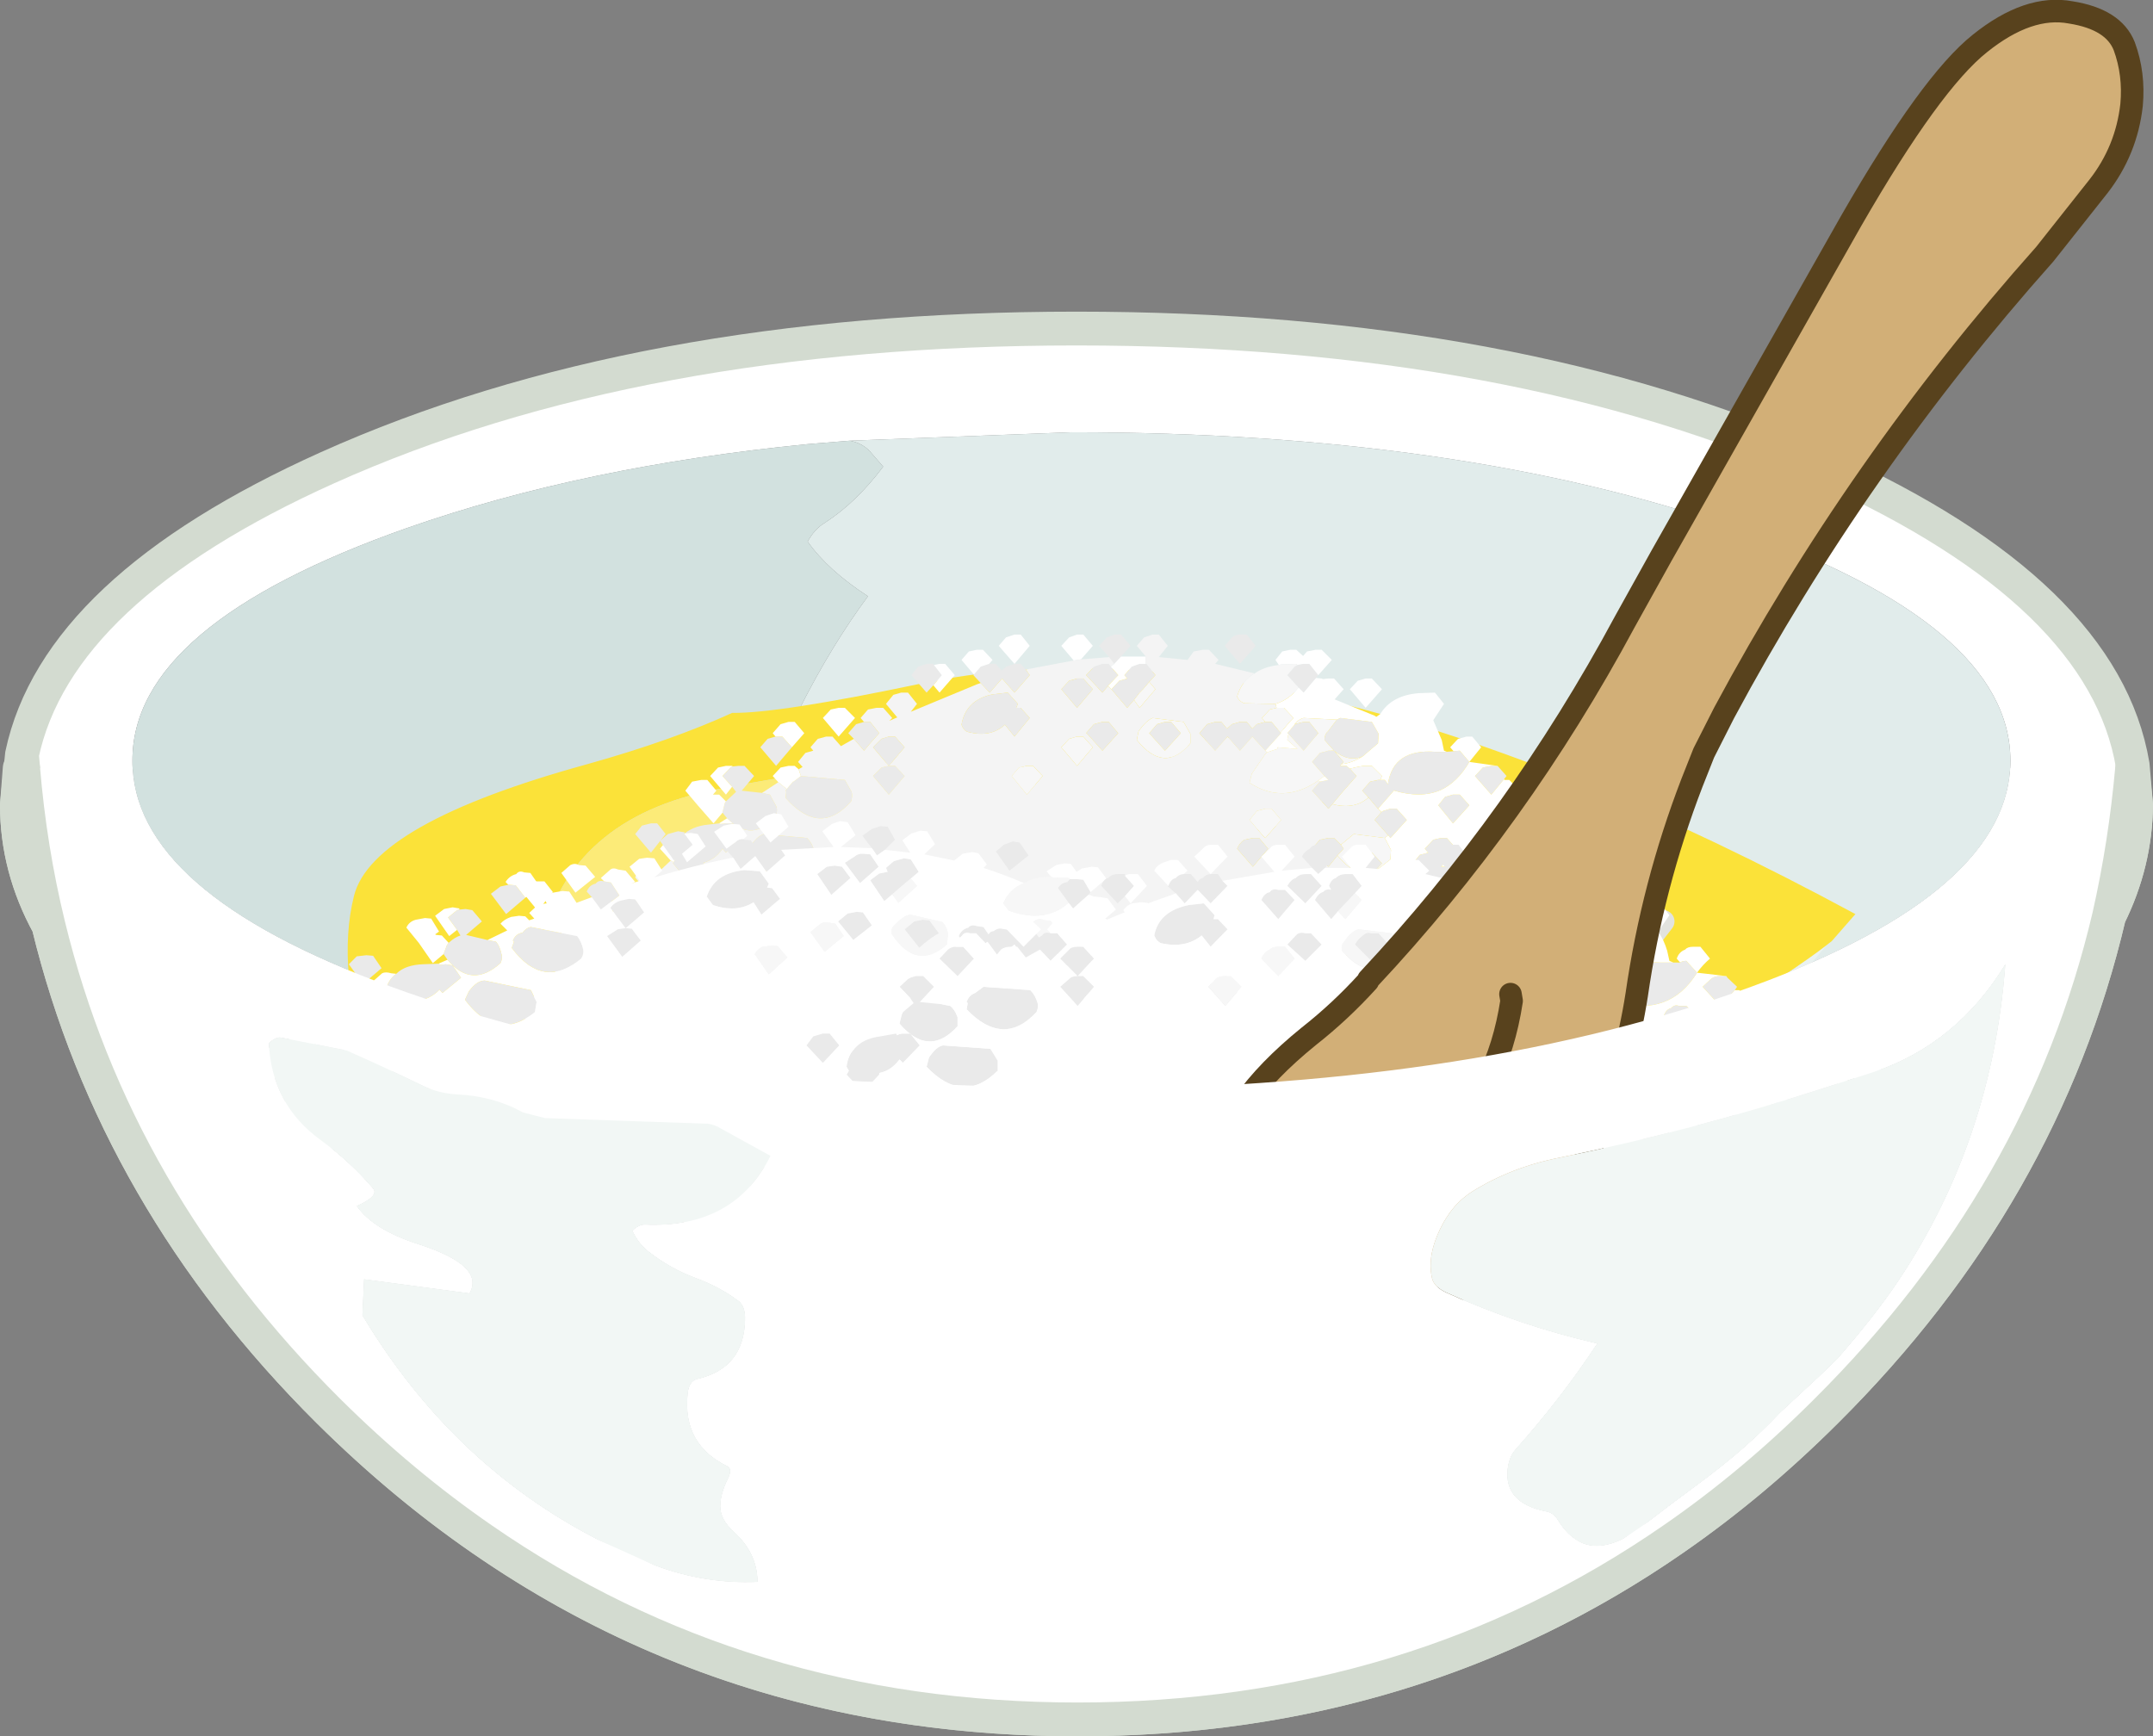 <?xml version="1.0" encoding="UTF-8" standalone="no"?>
<svg xmlns:xlink="http://www.w3.org/1999/xlink" height="154.05px" width="191.0px" xmlns="http://www.w3.org/2000/svg">
  <rect width="100%" height="100%" fill="#808080" stroke="none"/>
  <g transform="matrix(1.0, 0.0, 0.0, 1.0, 95.5, 76.8)">
    <path d="M93.7 -8.9 Q93.1 -2.05 91.6 4.5 85.8 29.2 66.5 48.4 39.0 75.75 0.1 75.75 -38.8 75.75 -66.35 48.4 -85.3 29.55 -91.2 5.3 -92.95 -2.05 -93.55 -9.85 -90.45 -24.5 -66.45 -35.3 -38.95 -47.65 0.0 -47.65 38.9 -47.65 66.45 -35.3 91.15 -24.15 93.7 -8.9 M-20.65 19.05 L-19.0 19.15 -0.45 19.85 Q34.05 19.8 58.45 11.25 82.85 2.7 82.85 -9.3 82.85 -21.35 58.45 -29.95 34.05 -38.45 -0.45 -38.45 L-20.1 -37.7 -23.8 -37.4 Q-43.7 -35.45 -59.4 -29.95 -83.8 -21.35 -83.75 -9.3 -83.8 2.7 -59.4 11.25 -42.5 17.2 -20.65 19.05 M-31.5 23.35 Q-32.15 22.95 -32.75 22.9 L-47.15 22.4 -49.1 21.9 Q-51.7 20.45 -54.95 20.3 -56.6 20.2 -57.95 19.55 -61.35 17.9 -64.75 16.4 L-70.6 15.25 Q-71.05 15.2 -71.65 15.75 -71.4 21.2 -67.05 24.35 -64.4 26.3 -62.4 28.65 -61.85 29.3 -63.85 30.2 -62.4 32.3 -58.35 33.6 -52.45 35.5 -53.85 37.95 L-63.2 36.7 -63.35 39.9 Q-53.9 55.65 -37.35 62.1 -32.95 63.75 -28.3 63.55 -28.3 61.0 -30.45 59.05 -31.6 58.0 -31.6 56.85 -31.6 55.75 -30.95 54.45 -30.5 53.55 -30.95 53.3 -34.95 51.35 -34.5 46.9 -34.4 45.75 -33.65 45.55 -29.45 44.6 -29.4 40.2 -29.4 39.1 -29.95 38.65 -31.6 37.4 -33.75 36.6 -36.05 35.75 -37.95 34.25 -38.85 33.55 -39.4 32.4 -38.85 31.85 -38.3 31.85 -30.35 32.2 -27.15 25.75 L-31.5 23.35 M66.1 19.8 Q54.65 23.5 42.9 25.9 38.55 26.75 35.05 28.95 34.0 29.65 33.3 30.55 32.3 31.85 31.75 33.5 31.2 35.2 31.55 36.65 31.75 37.4 32.85 37.9 39.25 40.8 46.2 42.4 43.0 47.25 38.95 51.8 38.4 52.4 38.25 53.5 37.9 56.55 41.65 57.3 42.3 57.4 42.7 58.05 45.45 62.6 50.8 58.15 L52.7 56.7 55.25 54.8 Q59.45 51.7 62.4 48.55 L65.85 45.35 67.55 43.7 Q70.9 39.85 72.9 36.85 81.25 24.35 82.4 8.75 78.1 15.8 70.75 18.3 L66.1 19.8" fill="#ffffff" fill-rule="evenodd" stroke="none"/>
    <path d="M-20.1 -37.7 L-0.45 -38.45 Q34.05 -38.45 58.45 -29.95 82.85 -21.35 82.85 -9.3 82.85 2.7 58.45 11.25 34.05 19.8 -0.45 19.85 L-19.0 19.15 -20.65 19.05 -20.55 18.0 Q-22.15 16.85 -23.1 15.3 -23.85 14.1 -23.3 12.6 -22.35 10.3 -24.05 9.35 -29.6 6.3 -26.3 0.0 -25.5 -1.5 -24.4 -2.6 -22.3 -4.75 -23.15 -7.45 L-24.6 -12.15 Q-24.95 -13.15 -24.5 -14.05 -21.75 -19.5 -18.5 -23.9 -22.05 -26.2 -23.85 -28.75 -23.25 -29.85 -22.35 -30.4 -19.55 -32.2 -17.15 -35.4 L-18.15 -36.55 Q-18.85 -37.45 -20.1 -37.7" fill="#e1eceb" fill-rule="evenodd" stroke="none"/>
    <path d="M-31.5 23.35 L-27.15 25.75 Q-30.35 32.2 -38.3 31.85 -38.85 31.85 -39.4 32.4 -38.85 33.55 -37.95 34.25 -36.05 35.75 -33.75 36.6 -31.6 37.4 -29.95 38.65 -29.4 39.1 -29.4 40.2 -29.45 44.6 -33.65 45.55 -34.4 45.75 -34.5 46.9 -34.95 51.35 -30.95 53.3 -30.5 53.55 -30.95 54.45 -31.6 55.75 -31.6 56.85 -31.6 58.0 -30.45 59.05 -28.3 61.0 -28.3 63.55 -32.95 63.75 -37.35 62.1 -53.9 55.65 -63.35 39.9 L-63.2 36.7 -53.85 37.95 Q-52.45 35.5 -58.35 33.6 -62.4 32.3 -63.85 30.2 -61.85 29.3 -62.4 28.65 -64.4 26.3 -67.05 24.35 -71.4 21.2 -71.65 15.75 -71.05 15.2 -70.6 15.25 L-64.75 16.4 Q-61.35 17.9 -57.95 19.55 -56.6 20.2 -54.95 20.3 -51.7 20.45 -49.1 21.9 L-47.15 22.4 -32.75 22.9 Q-32.15 22.95 -31.5 23.35 M66.1 19.8 L70.75 18.3 Q78.1 15.8 82.4 8.75 81.25 24.35 72.9 36.85 70.9 39.85 67.55 43.7 L65.85 45.35 62.4 48.55 Q59.45 51.7 55.25 54.8 L52.7 56.7 50.8 58.15 Q45.45 62.6 42.7 58.05 42.3 57.4 41.65 57.3 37.9 56.55 38.25 53.5 38.4 52.4 38.95 51.8 43.0 47.25 46.2 42.4 39.25 40.8 32.85 37.9 31.75 37.4 31.55 36.65 31.2 35.2 31.75 33.5 32.3 31.85 33.3 30.55 34.0 29.65 35.05 28.95 38.55 26.75 42.9 25.9 54.65 23.5 66.1 19.8" fill="#f2f7f5" fill-rule="evenodd" stroke="none"/>
    <path d="M-20.65 19.05 Q-42.5 17.2 -59.4 11.25 -83.8 2.7 -83.75 -9.3 -83.8 -21.35 -59.4 -29.95 -43.7 -35.45 -23.8 -37.4 L-20.1 -37.7 Q-18.85 -37.45 -18.15 -36.55 L-17.15 -35.4 Q-19.55 -32.2 -22.35 -30.4 -23.25 -29.85 -23.85 -28.75 -22.05 -26.2 -18.5 -23.9 -21.75 -19.5 -24.5 -14.05 -24.95 -13.15 -24.6 -12.15 L-23.15 -7.45 Q-22.3 -4.75 -24.4 -2.6 -25.5 -1.5 -26.3 0.0 -29.6 6.3 -24.05 9.35 -22.35 10.3 -23.3 12.6 -23.85 14.1 -23.1 15.3 -22.15 16.85 -20.55 18.0 L-20.65 19.05" fill="#d2e1df" fill-rule="evenodd" stroke="none"/>
    <path d="M91.6 4.5 Q93.95 -0.25 94.0 -5.4 L93.7 -8.9 Q93.1 -2.05 91.6 4.5 85.8 29.2 66.5 48.4 39.0 75.75 0.1 75.75 -38.8 75.75 -66.35 48.4 -85.3 29.55 -91.2 5.3 -94.0 0.2 -94.0 -5.4 L-93.55 -9.85 Q-90.45 -24.5 -66.45 -35.3 -38.95 -47.65 0.0 -47.65 38.9 -47.65 66.45 -35.3 91.15 -24.15 93.7 -8.9 M-91.2 5.3 Q-92.95 -2.05 -93.55 -9.85" fill="none" stroke="#d3dbd0" stroke-linecap="round" stroke-linejoin="round" stroke-width="3.0"/>
    <path d="M-13.15 28.25 L-13.3 28.15 -7.75 28.35 -7.7 28.45 Q2.9 45.55 31.95 28.55 L56.7 13.65 Q63.85 9.15 66.55 7.05 61.2 13.5 57.45 17.0 L54.3 19.65 46.6 24.9 Q42.05 27.8 18.65 38.0 -4.75 48.15 -4.5 40.1 -4.25 32.0 -11.3 29.15 L-13.15 28.25" fill="#ffffff" fill-opacity="0.302" fill-rule="evenodd" stroke="none"/>
    <path d="M23.6 -8.15 Q22.0 -13.25 16.0 -11.7 L12.2 -11.1 Q6.5 -10.55 7.5 -5.2 16.8 -0.15 23.75 -7.45 L23.6 -8.15 M66.55 7.05 Q63.85 9.15 56.7 13.65 L31.95 28.55 Q2.9 45.55 -7.7 28.45 L-7.75 28.35 -13.3 28.15 -13.15 28.25 -17.1 28.05 -20.5 27.9 -33.35 26.95 Q-54.25 25.05 -60.35 21.2 -62.25 19.95 -62.7 18.55 -65.7 9.1 -64.1 2.7 -62.5 -3.75 -43.4 -9.0 -35.9 -11.1 -30.55 -13.55 -26.4 -13.5 -13.8 -16.15 18.6 -23.0 69.1 4.3 L67.0 6.7 66.55 7.05 M-45.65 8.1 Q-44.9 8.55 -44.0 8.8 -31.85 -2.05 -15.05 -0.8 -7.05 -0.2 -3.25 -5.45 L-3.35 -6.2 Q-4.7 -10.85 -10.0 -9.7 -20.85 -8.95 -32.0 -6.75 -44.95 -4.2 -47.5 6.8 L-45.65 8.1" fill="#fbe239" fill-rule="evenodd" stroke="none"/>
    <path d="M23.6 -8.15 L23.75 -7.45 Q16.8 -0.15 7.5 -5.2 6.5 -10.55 12.2 -11.1 L16.0 -11.7 Q22.0 -13.25 23.6 -8.15 M-45.65 8.1 L-47.5 6.8 Q-44.95 -4.2 -32.0 -6.75 -20.85 -8.95 -10.0 -9.7 -4.7 -10.85 -3.35 -6.2 L-3.25 -5.45 Q-7.05 -0.2 -15.05 -0.8 -31.85 -2.05 -44.0 8.8 -44.9 8.55 -45.65 8.1" fill="#fceb78" fill-rule="evenodd" stroke="none"/>
    <path d="M19.6 -17.8 L20.1 -17.9 20.15 -17.9 20.65 -17.9 21.45 -16.9 21.25 -16.65 20.15 -15.35 19.7 -15.8 18.7 -16.9 19.35 -17.65 19.6 -17.8 M32.85 -10.1 L33.45 -10.15 34.0 -10.2 34.85 -9.2 Q33.8 -7.4 32.3 -6.7 30.55 -5.95 28.2 -6.65 L28.15 -6.7 28.15 -6.65 26.75 -5.05 25.9 -6.05 25.35 -6.65 26.05 -7.45 26.75 -7.6 26.95 -7.6 27.35 -7.6 27.65 -7.2 27.65 -7.35 Q28.15 -10.35 31.8 -10.1 L32.85 -10.1 M37.35 -8.85 L37.4 -8.8 38.15 -7.95 37.95 -7.7 36.8 -6.3 35.35 -7.95 36.05 -8.7 36.8 -8.85 37.35 -8.85 M-40.9 3.0 L-40.7 2.85 -40.0 2.7 -39.5 2.7 -39.45 2.7 -38.65 3.6 -39.15 4.25 -38.65 4.95 -40.0 6.45 -41.45 4.95 -40.85 4.25 -41.05 4.05 -41.15 3.9 -41.45 3.6 -40.9 3.0 M-35.15 -2.45 Q-34.45 -3.35 -33.0 -3.6 L-31.7 -3.75 -31.6 -3.7 -31.1 -3.75 -30.55 -3.75 -29.7 -2.8 -31.1 -1.15 -31.4 -1.5 Q-32.05 -0.55 -33.1 -0.25 L-33.05 -0.2 -34.45 1.4 -35.8 -0.2 -35.75 -0.3 -35.6 -0.55 -35.8 -0.9 Q-35.7 -1.85 -35.15 -2.45 M-31.0 -4.2 L-31.4 -4.7 -31.4 -4.75 -31.2 -5.55 -31.1 -5.7 -30.2 -6.55 -30.55 -7.0 -31.4 -7.95 -30.7 -8.7 -30.5 -8.8 -30.0 -8.85 -29.45 -8.85 -28.6 -7.95 -29.7 -6.65 -27.9 -6.45 -27.2 -6.3 -26.65 -5.3 Q-26.5 -4.95 -26.65 -4.45 L-27.95 -3.35 Q-29.2 -2.75 -30.5 -3.75 L-31.0 -4.2 M-19.75 -11.25 L-20.25 -11.75 -19.55 -12.55 -18.85 -12.75 -18.3 -12.75 -17.5 -11.75 -18.35 -10.8 -18.85 -10.2 -19.75 -11.25 M-8.5 -16.2 L-9.15 -16.9 -9.1 -16.95 -8.5 -17.65 -7.75 -17.9 -7.7 -17.9 -7.15 -17.9 -6.65 -17.3 -6.25 -17.65 -5.5 -17.9 -4.95 -17.9 -4.5 -17.4 -4.15 -16.9 -5.5 -15.35 -6.6 -16.6 -7.7 -15.35 -8.5 -16.2 M2.9 -18.5 L2.0 -19.5 2.7 -20.25 3.35 -20.5 3.95 -20.5 4.8 -19.5 3.95 -18.55 3.35 -17.9 2.9 -18.5 M22.0 -7.95 L20.9 -9.2 21.6 -10.0 22.35 -10.2 22.85 -10.2 22.0 -11.15 Q22.0 -11.65 22.3 -11.9 L23.1 -12.95 23.4 -13.1 26.2 -12.75 26.8 -11.7 26.75 -10.85 25.4 -9.7 Q24.15 -9.15 22.85 -10.2 L23.7 -9.2 23.5 -9.0 23.4 -8.85 23.95 -8.85 24.25 -8.6 24.85 -7.95 23.7 -6.65 23.4 -6.3 22.7 -5.45 22.35 -5.05 20.9 -6.65 21.6 -7.45 22.35 -7.6 22.0 -7.95 M19.35 -12.55 L20.15 -12.75 20.65 -12.75 21.45 -11.75 20.15 -10.2 18.8 -11.7 18.7 -11.75 19.35 -12.5 19.35 -12.55 M6.15 -17.9 L6.2 -17.9 7.0 -16.9 6.45 -16.3 5.9 -15.65 5.6 -15.35 5.1 -14.7 4.5 -14.0 3.1 -15.65 3.8 -16.4 4.5 -16.6 4.25 -16.9 4.9 -17.65 5.6 -17.9 6.15 -17.9 M2.8 -15.95 L2.3 -15.35 0.9 -16.85 0.85 -16.9 1.55 -17.65 2.3 -17.9 2.85 -17.9 3.05 -17.65 3.7 -16.9 2.8 -15.95 M0.05 -14.0 L-1.35 -15.65 -0.65 -16.4 0.05 -16.6 0.6 -16.6 1.45 -15.65 0.05 -14.0 M0.85 -11.75 L1.55 -12.55 2.3 -12.75 2.85 -12.75 3.7 -11.75 2.3 -10.2 0.9 -11.75 0.85 -11.75 M7.15 -12.55 L7.85 -12.75 8.4 -12.75 9.25 -11.75 7.85 -10.2 6.45 -11.75 7.15 -12.55 M15.1 -20.5 L15.9 -19.5 14.5 -17.9 13.15 -19.5 13.8 -20.25 Q14.1 -20.5 14.5 -20.5 L15.1 -20.5 M16.75 -10.2 L15.6 -11.45 14.5 -10.2 13.4 -11.45 12.3 -10.2 10.9 -11.75 11.6 -12.55 12.3 -12.75 12.85 -12.75 13.35 -12.15 13.8 -12.55 14.5 -12.75 15.1 -12.75 15.6 -12.15 16.0 -12.55 16.75 -12.75 17.3 -12.75 18.1 -11.8 18.15 -11.75 16.75 -10.2 M14.9 -2.3 L15.65 -2.45 16.2 -2.45 17.0 -1.5 15.65 0.1 14.25 -1.5 Q14.45 -2.0 14.9 -2.3 M27.05 -4.75 L27.2 -4.85 27.85 -5.05 28.4 -5.05 29.3 -4.05 27.85 -2.45 27.65 -2.7 26.45 -4.05 27.05 -4.75 M26.3 0.65 L25.65 1.4 25.05 0.6 24.25 -0.2 24.95 -0.95 25.65 -1.15 26.2 -1.15 27.1 -0.2 26.3 0.65 M30.35 0.35 L29.85 -0.2 30.45 -0.95 31.2 -1.15 30.9 -1.5 31.65 -2.3 32.35 -2.45 32.85 -2.45 33.7 -1.5 32.6 -0.25 32.6 -0.2 32.35 0.1 32.85 0.1 32.95 0.2 33.7 1.05 32.35 2.7 30.9 1.05 30.95 1.05 30.35 0.35 M34.85 2.9 L34.95 2.85 35.65 2.7 36.25 2.7 36.3 2.8 36.8 2.7 37.35 2.7 38.15 3.6 36.8 5.2 36.25 4.6 35.65 5.2 34.3 3.6 34.85 2.9 M37.1 5.5 L37.2 5.45 Q37.4 5.3 37.65 5.3 L37.8 4.75 Q38.4 3.8 39.05 3.6 L41.8 4.0 42.4 5.0 42.35 5.85 Q41.25 7.2 40.1 7.2 L40.35 7.5 39.05 9.05 37.9 7.75 37.85 7.85 36.5 6.2 Q36.75 5.7 37.1 5.5 M42.4 5.85 Q43.05 4.45 44.9 4.1 L46.25 4.0 47.1 4.95 Q46.35 7.0 44.85 7.45 L44.85 7.5 43.45 9.05 42.1 7.5 42.3 7.15 42.1 6.85 42.4 5.85 M44.7 3.3 Q43.4 3.35 42.1 1.7 42.05 1.2 42.3 0.85 L42.4 0.75 Q42.95 0.0 43.45 -0.2 L46.25 0.1 46.85 1.1 46.8 2.0 Q45.75 3.25 44.7 3.3 M32.7 -6.1 L33.4 -6.3 34.0 -6.3 34.85 -5.35 33.4 -3.75 32.1 -5.35 32.7 -6.1 M44.65 -2.15 L44.6 -1.85 Q43.2 -0.3 41.75 -0.35 40.25 -0.45 38.75 -2.2 L38.95 -2.9 Q39.55 -3.85 40.1 -4.05 L41.4 -3.95 44.05 -3.75 44.6 -2.7 44.65 -2.15 M23.45 -1.85 L23.7 -1.5 23.15 -0.9 22.35 0.1 20.9 -1.5 21.6 -2.3 22.35 -2.45 22.85 -2.45 23.45 -1.85 M25.15 7.85 L25.9 8.75 24.6 10.35 23.15 8.75 Q23.4 8.25 23.8 8.0 L24.6 7.85 25.15 7.85 M28.4 9.05 L29.3 10.05 27.85 11.6 26.45 10.05 Q26.75 9.55 27.2 9.3 L27.85 9.05 28.4 9.05 M31.8 4.0 L32.6 4.95 31.2 6.45 29.85 4.95 Q30.1 4.4 30.45 4.2 L31.2 4.0 31.8 4.0 M-42.75 7.85 L-41.95 8.75 -43.4 10.35 -44.7 8.75 -44.15 8.05 -44.1 8.0 -43.4 7.85 -42.75 7.85 M-12.7 -16.0 L-13.3 -15.35 -14.65 -16.9 -14.05 -17.65 -13.3 -17.9 -12.7 -17.9 -12.65 -17.8 -11.95 -16.9 -12.7 -16.0 M-16.1 -11.45 L-15.25 -10.5 -16.65 -8.85 -16.1 -8.85 -15.25 -7.95 -16.65 -6.3 -18.05 -7.95 -17.3 -8.7 -16.65 -8.85 -18.05 -10.5 -17.3 -11.25 -16.65 -11.45 -16.1 -11.45 M-5.35 -14.0 L-4.95 -14.0 -4.15 -13.1 -5.5 -11.45 -6.35 -12.5 Q-7.6 -11.35 -9.6 -11.85 -10.0 -11.95 -10.2 -12.5 -9.85 -14.6 -7.65 -15.15 L-7.4 -15.2 -6.1 -15.35 -5.2 -14.35 -5.35 -14.0 M-25.25 -10.5 L-26.65 -8.85 -28.05 -10.5 -27.4 -11.25 -26.7 -11.45 -26.65 -11.45 -26.1 -11.45 -25.25 -10.5 M-24.45 -7.95 L-20.55 -7.6 -19.95 -6.55 Q-19.85 -6.15 -20.0 -5.7 -22.75 -2.55 -25.8 -6.0 L-25.75 -6.55 -25.8 -6.65 -25.7 -6.8 -25.15 -7.45 -25.1 -7.45 -24.45 -7.95 M-27.75 -2.8 L-23.9 -2.45 Q-23.45 -2.0 -23.3 -1.4 L-23.3 -0.55 Q-26.05 2.55 -29.2 -0.9 L-28.95 -1.7 Q-28.35 -2.6 -27.75 -2.8 M-36.45 -2.8 L-37.75 -1.15 -39.15 -2.8 -38.55 -3.55 -37.75 -3.75 -37.2 -3.75 -36.45 -2.8 M-31.05 7.6 L-31.1 8.45 Q-33.35 11.15 -35.8 8.1 L-35.6 7.35 Q-35.0 6.4 -34.45 6.2 L-31.7 6.45 Q-31.25 7.0 -31.05 7.6" fill="#eaeaea" fill-rule="evenodd" stroke="none"/>
    <path d="M17.95 -17.8 L17.65 -18.25 18.25 -19.0 18.95 -19.15 19.5 -19.15 20.1 -18.6 20.45 -19.0 21.2 -19.15 21.75 -19.15 22.65 -18.25 21.45 -16.9 20.65 -17.9 20.15 -17.9 20.1 -17.9 19.6 -17.8 19.5 -17.9 18.15 -17.85 17.95 -17.8 M21.25 -16.65 L21.75 -16.6 21.85 -16.55 22.35 -16.6 22.85 -16.6 23.7 -15.65 22.9 -14.75 26.45 -13.3 26.6 -13.2 26.95 -13.45 Q27.95 -15.1 30.35 -15.3 L31.8 -15.35 32.6 -14.35 31.65 -12.9 32.4 -11.15 32.6 -10.2 32.85 -10.1 31.8 -10.1 Q28.15 -10.35 27.65 -7.35 L27.65 -7.2 27.35 -7.6 26.95 -7.6 27.1 -7.95 26.2 -8.85 25.45 -8.85 24.9 -8.75 24.25 -8.6 23.95 -8.85 23.4 -8.85 23.5 -9.0 Q24.45 -9.1 25.4 -9.7 L26.75 -10.85 26.8 -11.7 26.2 -12.75 23.4 -13.1 23.1 -12.95 20.15 -13.1 Q19.7 -13.0 19.35 -12.55 L19.35 -12.5 18.7 -11.75 18.8 -11.7 18.7 -11.15 19.6 -10.35 17.85 -10.5 17.8 -10.35 17.05 -10.1 16.9 -10.05 16.75 -10.2 18.15 -11.75 18.1 -11.8 19.0 -12.85 19.25 -13.1 18.4 -14.0 17.85 -14.0 17.75 -14.0 17.65 -14.35 Q18.85 -14.7 19.7 -15.8 L20.15 -15.35 21.25 -16.65 M33.45 -10.15 L33.15 -10.5 33.85 -11.25 34.6 -11.45 35.1 -11.45 35.9 -10.5 34.85 -9.2 37.35 -8.85 36.8 -8.85 36.05 -8.7 35.35 -7.95 36.8 -6.3 37.95 -7.7 37.95 -7.6 38.4 -7.6 39.3 -6.65 39.0 -6.4 41.45 -4.6 41.5 -4.7 40.95 -5.35 41.65 -6.1 42.35 -6.3 42.85 -6.3 43.75 -5.35 43.65 -5.25 45.1 -5.05 45.55 -4.35 46.1 -4.85 46.8 -5.05 47.35 -5.05 48.2 -4.05 46.8 -2.45 45.75 -3.65 45.7 -3.1 44.65 -2.15 44.75 -2.05 46.65 -0.4 46.25 0.1 43.45 -0.2 Q42.95 0.0 42.4 0.75 L41.8 0.1 41.75 0.1 41.25 0.1 Q40.8 0.05 40.5 0.3 40.1 0.5 39.85 1.05 L41.25 2.7 42.1 1.7 Q43.4 3.35 44.7 3.3 L44.9 4.1 Q43.05 4.45 42.4 5.85 L42.35 5.85 42.4 5.0 41.8 4.0 39.05 3.6 Q38.4 3.8 37.8 4.75 L37.65 5.3 Q37.4 5.3 37.2 5.45 L37.1 5.5 36.8 5.2 38.15 3.6 37.35 2.7 36.8 2.7 36.3 2.8 36.25 2.7 35.65 2.7 34.95 2.85 34.85 2.9 34.2 2.35 34.85 1.05 34.0 0.1 32.95 0.2 32.85 0.1 32.35 0.1 32.6 -0.2 32.6 -0.25 33.7 -1.5 32.85 -2.45 32.35 -2.45 31.65 -2.3 30.9 -1.5 31.2 -1.15 30.45 -0.95 29.85 -0.2 30.35 0.35 Q28.7 0.8 27.95 2.1 L27.35 1.4 26.75 1.4 25.95 1.5 25.8 1.55 25.65 1.4 26.3 0.65 27.85 -0.55 27.9 -1.4 27.35 -2.45 27.65 -2.7 27.85 -2.45 29.3 -4.05 28.4 -5.05 27.85 -5.05 27.2 -4.85 27.05 -4.75 26.75 -5.05 28.15 -6.65 28.15 -6.7 28.2 -6.65 Q30.55 -5.95 32.3 -6.7 33.8 -7.4 34.85 -9.2 L34.0 -10.2 33.45 -10.15 M-36.0 -0.45 L-36.95 -1.5 -36.3 -2.3 -35.55 -2.45 -35.15 -2.45 Q-35.7 -1.85 -35.8 -0.9 L-35.6 -0.55 -35.75 -0.3 -36.0 -0.45 M-31.7 -3.75 L-31.0 -4.2 -30.5 -3.75 -30.55 -3.75 -31.1 -3.75 -31.6 -3.7 -31.7 -3.75 M-31.4 -4.7 L-32.2 -3.75 -33.6 -5.35 -34.7 -6.65 -34.1 -7.45 -33.3 -7.6 -32.75 -7.6 -31.95 -6.65 -32.25 -6.3 -32.2 -6.3 -31.7 -6.3 -31.1 -5.7 -31.2 -5.55 -31.4 -4.75 -31.4 -4.7 M-30.55 -7.0 L-31.1 -6.3 -32.5 -7.95 -31.8 -8.7 -31.1 -8.85 -30.55 -8.85 -30.5 -8.8 -30.7 -8.7 -31.4 -7.95 -30.55 -7.0 M-26.45 -7.4 L-26.95 -7.95 -26.25 -8.7 -25.55 -8.85 -25.0 -8.85 -24.65 -8.55 -24.45 -7.95 -25.1 -7.45 -25.15 -7.45 -25.7 -6.8 -26.45 -7.4 M-9.1 -16.95 L-10.2 -18.25 -9.55 -19.0 -8.85 -19.15 -8.3 -19.15 -7.45 -18.25 -7.75 -17.9 -8.5 -17.65 -9.1 -16.95 M-5.5 -17.9 L-6.9 -19.5 -6.25 -20.25 -5.5 -20.5 -4.95 -20.5 -4.15 -19.5 -5.5 -17.9 M-0.25 -18.2 L-1.35 -19.5 -0.65 -20.25 0.05 -20.5 0.6 -20.5 1.45 -19.5 0.4 -18.3 -0.25 -18.2 M3.95 -18.55 L6.15 -18.55 6.15 -17.9 5.6 -17.9 4.9 -17.65 4.25 -16.9 4.5 -16.6 3.8 -16.4 3.1 -15.65 2.8 -15.95 3.7 -16.9 3.05 -17.65 3.35 -17.9 3.95 -18.55 M24.95 -16.4 L25.65 -16.6 26.2 -16.6 27.1 -15.65 25.65 -14.0 24.25 -15.65 24.95 -16.4 M21.45 -7.55 L22.0 -7.95 22.35 -7.6 21.6 -7.45 21.45 -7.55 M32.7 -6.1 L32.1 -5.35 33.4 -3.75 34.85 -5.35 34.0 -6.3 33.4 -6.3 32.7 -6.1 M44.65 -2.15 L44.6 -2.7 44.05 -3.75 41.4 -3.95 40.1 -4.05 Q39.55 -3.85 38.95 -2.9 L38.75 -2.2 Q40.25 -0.45 41.75 -0.35 43.2 -0.3 44.6 -1.85 L44.65 -2.15 M49.05 1.4 L47.6 -0.2 48.3 -0.95 49.05 -1.15 49.6 -1.15 50.4 -0.2 49.05 1.4 M-47.2 1.4 L-46.45 2.35 -47.8 4.0 -49.15 2.35 -48.55 1.6 Q-48.25 1.35 -47.8 1.4 L-47.2 1.4 M-12.7 -16.0 L-11.95 -16.9 -12.65 -17.8 -12.15 -17.9 -11.65 -17.9 -10.8 -16.9 -12.15 -15.35 -12.7 -16.0 M-25.25 -10.5 L-26.1 -11.45 -26.65 -11.45 -26.7 -11.45 -26.95 -11.75 -26.25 -12.55 -25.55 -12.75 -25.0 -12.75 -24.15 -11.75 -25.25 -10.5 M-21.8 -13.85 L-21.1 -14.0 -20.55 -14.0 -19.65 -13.1 -21.1 -11.45 -22.5 -13.1 -21.8 -13.85" fill="#ffffff" fill-rule="evenodd" stroke="none"/>
    <path d="M17.95 -17.8 L18.15 -17.85 19.5 -17.9 19.6 -17.8 19.35 -17.65 18.7 -16.9 19.7 -15.8 Q18.85 -14.7 17.65 -14.35 L14.9 -14.4 Q14.45 -14.55 14.25 -15.0 14.65 -16.4 15.8 -17.05 16.65 -17.65 17.95 -17.8 M23.1 -12.95 L22.3 -11.9 Q22.0 -11.65 22.0 -11.15 L22.85 -10.2 22.35 -10.2 21.6 -10.0 20.9 -9.2 22.0 -7.95 21.45 -7.55 Q18.35 -5.4 15.35 -7.35 L15.55 -8.15 16.75 -9.9 16.9 -10.05 17.05 -10.1 17.8 -10.35 17.85 -10.5 19.6 -10.35 18.7 -11.15 18.8 -11.7 20.15 -10.2 21.45 -11.75 20.65 -12.75 20.15 -12.75 19.35 -12.55 Q19.7 -13.0 20.15 -13.1 L23.1 -12.95 M22.7 -5.45 L23.4 -6.3 23.7 -6.65 24.85 -7.95 24.25 -8.6 24.9 -8.75 25.45 -8.85 26.2 -8.85 27.1 -7.95 26.95 -7.6 26.75 -7.6 26.05 -7.45 25.35 -6.65 25.9 -6.05 Q24.7 -4.95 22.7 -5.45 M23.5 -9.0 L23.7 -9.2 22.85 -10.2 Q24.15 -9.15 25.4 -9.7 24.45 -9.1 23.5 -9.0 M6.45 -16.3 L7.0 -15.65 5.6 -14.0 5.1 -14.7 5.6 -15.35 5.9 -15.65 6.45 -16.3 M0.6 -11.45 L1.45 -10.5 0.05 -8.85 -1.35 -10.5 -0.65 -11.25 0.05 -11.45 0.6 -11.45 M7.15 -12.55 L6.45 -11.75 7.85 -10.2 9.25 -11.75 8.4 -12.75 7.85 -12.75 7.15 -12.55 M6.75 -13.1 L9.5 -12.75 10.1 -11.7 10.1 -10.85 Q7.8 -8.1 5.35 -11.15 L5.5 -11.9 Q6.15 -12.85 6.75 -13.1 M16.75 -12.75 L16.45 -13.1 17.15 -13.85 17.75 -14.0 17.85 -14.0 18.4 -14.0 19.25 -13.1 19.0 -12.85 18.1 -11.8 17.3 -12.75 16.75 -12.75 M16.75 -5.05 L17.3 -5.05 18.15 -4.05 16.75 -2.45 16.5 -2.7 15.35 -4.05 16.0 -4.85 16.75 -5.05 M27.35 -2.45 L27.9 -1.4 27.85 -0.55 26.3 0.65 27.1 -0.2 26.2 -1.15 25.65 -1.15 24.95 -0.95 24.25 -0.2 25.05 0.6 Q24.1 0.25 23.15 -0.9 L23.7 -1.5 23.45 -1.85 24.6 -2.8 27.35 -2.45 M25.8 1.55 L25.95 1.5 26.75 1.4 27.35 1.4 27.95 2.1 Q28.7 0.8 30.35 0.35 L30.95 1.05 30.9 1.05 32.35 2.7 33.7 1.05 32.95 0.2 34.0 0.1 34.85 1.05 34.2 2.35 Q33.35 3.6 31.8 3.7 L30.95 3.65 28.2 3.55 27.85 3.35 Q27.3 4.55 26.2 5.2 L24.25 4.25 25.2 2.4 Q25.35 2.0 25.65 1.7 L25.8 1.55 M42.1 1.7 L41.25 2.7 39.85 1.05 Q40.1 0.5 40.5 0.3 40.8 0.05 41.25 0.1 L41.75 0.1 41.8 0.1 42.4 0.75 42.3 0.85 Q42.05 1.2 42.1 1.7 M-4.4 -6.3 L-5.75 -7.95 -5.1 -8.7 -4.4 -8.85 -3.85 -8.85 -3.0 -7.95 -4.4 -6.3" fill="#f7f7f7" fill-rule="evenodd" stroke="none"/>
    <path d="M46.65 -0.4 L49.95 2.7 50.15 2.7 50.7 2.7 51.55 3.6 51.2 4.05 52.05 4.95 Q48.6 9.45 44.8 13.6 L-49.9 13.6 -44.65 7.6 -45.9 6.2 -45.15 5.45 -44.45 5.2 -43.95 5.2 -43.2 6.05 -42.85 5.8 -43.65 4.95 -43.05 4.25 -43.65 3.6 Q-43.4 3.1 -42.95 2.85 L-42.2 2.7 -41.65 2.7 -41.2 3.25 -40.9 3.0 -41.45 3.6 -41.15 3.9 -41.4 4.25 -41.35 4.3 -41.05 4.05 -40.85 4.25 -41.45 4.95 -40.0 6.45 -38.65 4.95 -39.15 4.25 -38.65 3.6 -39.45 2.7 -39.5 2.7 -38.8 2.0 -38.55 1.75 -39.15 1.05 Q-38.95 0.5 -38.55 0.3 L-37.75 0.1 -37.2 0.1 -36.9 0.4 -36.0 -0.45 -35.75 -0.3 -35.8 -0.2 -34.45 1.4 -33.05 -0.2 -33.1 -0.25 Q-32.05 -0.55 -31.4 -1.5 L-31.1 -1.15 -29.7 -2.8 -30.55 -3.75 -30.5 -3.75 Q-29.2 -2.75 -27.95 -3.35 L-26.65 -4.45 Q-26.5 -4.95 -26.65 -5.3 L-27.2 -6.3 -27.9 -6.45 -26.45 -7.4 -25.7 -6.8 -25.8 -6.65 -25.75 -6.55 -25.8 -6.0 Q-22.75 -2.55 -20.0 -5.7 -19.85 -6.15 -19.95 -6.55 L-20.55 -7.6 -24.45 -7.95 -24.65 -8.55 -24.3 -8.75 -24.7 -9.2 -24.05 -10.0 -23.35 -10.2 -23.6 -10.5 -22.95 -11.25 -22.2 -11.45 -21.65 -11.45 -20.9 -10.6 -19.75 -11.25 -18.85 -10.2 -18.35 -10.8 -17.5 -11.75 -18.3 -12.75 -18.85 -12.75 -19.15 -13.1 -18.5 -13.85 -17.75 -14.0 -17.15 -14.0 -16.35 -13.1 -16.6 -12.85 -15.9 -13.15 -16.9 -14.35 -16.25 -15.15 -15.55 -15.35 -14.95 -15.35 -14.15 -14.35 -14.7 -13.65 -8.8 -16.1 -8.5 -16.2 -7.7 -15.35 -6.6 -16.6 -5.5 -15.35 -4.15 -16.9 -4.5 -17.4 -0.25 -18.2 0.4 -18.3 2.9 -18.5 3.35 -17.9 3.05 -17.65 2.85 -17.9 2.3 -17.9 1.55 -17.65 0.85 -16.9 0.9 -16.85 2.3 -15.35 2.8 -15.95 3.1 -15.65 4.5 -14.0 5.1 -14.7 5.6 -14.0 7.0 -15.65 6.45 -16.3 7.0 -16.9 6.2 -17.9 6.15 -17.9 6.15 -18.55 5.35 -19.5 6.0 -20.25 6.75 -20.5 7.3 -20.5 8.1 -19.5 7.3 -18.5 9.85 -18.25 10.4 -19.0 11.2 -19.15 11.75 -19.15 12.6 -18.25 12.3 -17.9 15.8 -17.05 Q14.65 -16.4 14.25 -15.0 14.45 -14.55 14.9 -14.4 L17.65 -14.35 17.75 -14.0 17.15 -13.85 16.45 -13.1 16.75 -12.75 16.0 -12.55 15.6 -12.15 15.1 -12.75 14.5 -12.75 13.8 -12.55 13.35 -12.15 12.85 -12.75 12.3 -12.75 11.6 -12.55 10.9 -11.75 12.3 -10.2 13.4 -11.45 14.5 -10.2 15.6 -11.45 16.75 -10.2 16.9 -10.05 16.75 -9.9 15.55 -8.15 15.35 -7.35 Q18.35 -5.4 21.45 -7.55 L21.6 -7.45 20.9 -6.65 22.35 -5.05 22.7 -5.45 Q24.7 -4.95 25.9 -6.05 L26.75 -5.05 27.05 -4.75 26.45 -4.05 27.65 -2.7 27.35 -2.45 24.6 -2.8 23.45 -1.85 22.85 -2.45 22.35 -2.45 21.6 -2.3 20.9 -1.5 22.35 0.1 23.15 -0.9 Q24.1 0.25 25.05 0.6 L25.65 1.4 25.8 1.55 25.65 1.7 Q25.35 2.0 25.2 2.4 L24.25 4.25 26.2 5.2 Q27.3 4.55 27.85 3.35 L28.2 3.55 30.95 3.65 31.8 3.7 Q33.35 3.6 34.2 2.35 L34.85 2.9 34.3 3.6 35.65 5.2 36.25 4.6 36.8 5.2 37.1 5.5 Q36.75 5.7 36.5 6.2 L37.85 7.85 37.9 7.75 39.05 9.05 40.35 7.5 40.1 7.2 Q41.25 7.2 42.35 5.85 L42.4 5.85 42.1 6.85 42.3 7.15 42.1 7.5 43.45 9.05 44.85 7.5 44.85 7.45 Q46.35 7.0 47.1 4.95 L46.25 4.0 44.9 4.1 44.7 3.3 Q45.75 3.25 46.8 2.0 L46.85 1.1 46.25 0.1 46.65 -0.4 M0.85 -11.75 L0.9 -11.75 2.3 -10.2 3.7 -11.75 2.85 -12.75 2.3 -12.75 1.55 -12.55 0.85 -11.75 M0.05 -14.0 L1.45 -15.65 0.6 -16.6 0.05 -16.6 -0.65 -16.4 -1.35 -15.65 0.05 -14.0 M0.6 -11.45 L0.05 -11.45 -0.65 -11.25 -1.35 -10.5 0.05 -8.85 1.45 -10.5 0.6 -11.45 M6.75 -13.1 Q6.15 -12.85 5.5 -11.9 L5.35 -11.15 Q7.8 -8.1 10.1 -10.85 L10.1 -11.7 9.5 -12.75 6.75 -13.1 M16.75 -5.05 L16.0 -4.85 15.35 -4.05 16.5 -2.7 16.75 -2.45 18.15 -4.05 17.3 -5.05 16.75 -5.05 M14.9 -2.3 Q14.45 -2.0 14.25 -1.5 L15.65 0.1 17.0 -1.5 16.2 -2.45 15.65 -2.45 14.9 -2.3 M28.4 9.05 L27.85 9.05 27.2 9.3 Q26.75 9.55 26.45 10.05 L27.85 11.6 29.3 10.05 28.4 9.05 M25.15 7.85 L24.6 7.85 23.8 8.0 Q23.4 8.25 23.15 8.75 L24.6 10.35 25.9 8.75 25.15 7.85 M31.8 4.0 L31.2 4.0 30.45 4.2 Q30.1 4.4 29.85 4.95 L31.2 6.45 32.6 4.95 31.8 4.0 M-42.75 7.85 L-43.4 7.85 -44.1 8.0 -44.15 8.05 -44.7 8.75 -43.4 10.35 -41.95 8.75 -42.75 7.85 M-16.1 -11.45 L-16.65 -11.45 -17.3 -11.25 -18.05 -10.5 -16.65 -8.85 -17.3 -8.7 -18.05 -7.95 -16.65 -6.3 -15.25 -7.95 -16.1 -8.85 -16.65 -8.85 -15.25 -10.5 -16.1 -11.45 M-5.35 -14.0 L-5.2 -14.35 -6.1 -15.35 -7.4 -15.2 -7.65 -15.15 Q-9.85 -14.6 -10.2 -12.5 -10.0 -11.95 -9.6 -11.85 -7.6 -11.35 -6.35 -12.5 L-5.5 -11.45 -4.15 -13.1 -4.95 -14.0 -5.35 -14.0 M-27.75 -2.8 Q-28.35 -2.6 -28.95 -1.7 L-29.2 -0.9 Q-26.05 2.55 -23.3 -0.55 L-23.3 -1.4 Q-23.45 -2.0 -23.9 -2.45 L-27.75 -2.8 M-31.05 7.6 Q-31.25 7.0 -31.7 6.45 L-34.45 6.2 Q-35.0 6.4 -35.6 7.35 L-35.8 8.1 Q-33.35 11.15 -31.1 8.45 L-31.05 7.6 M-4.4 -6.3 L-3.0 -7.95 -3.85 -8.85 -4.4 -8.85 -5.1 -8.7 -5.75 -7.95 -4.4 -6.3" fill="#f4f4f4" fill-rule="evenodd" stroke="none"/>
    <path d="M52.05 4.95 Q48.6 9.45 44.8 13.6" fill="none" stroke="#e2e3df" stroke-linecap="round" stroke-linejoin="round" stroke-width="2.0"/>
    <path d="M1.25 2.35 L1.05 2.6 -0.3 3.8 -0.7 3.3 -1.65 2.0 Q-1.35 1.5 -0.8 1.45 L-0.6 1.2 -0.05 1.2 0.05 1.2 0.6 1.25 1.25 2.35 M12.6 10.55 L13.25 10.6 13.75 10.6 14.6 11.7 Q11.75 15.35 7.25 13.45 L7.25 13.3 7.25 13.45 5.45 14.8 4.8 13.7 4.2 13.1 5.05 12.4 Q5.35 12.15 5.75 12.2 L6.0 12.25 6.4 12.3 6.75 12.8 6.65 12.7 Q7.7 9.7 11.45 10.4 L12.6 10.55 M17.15 12.35 L17.25 12.45 17.95 13.35 Q17.75 13.45 17.7 13.65 L16.3 14.85 14.95 13.0 15.8 12.4 16.6 12.3 17.15 12.35 M-67.15 14.3 L-66.95 14.15 -66.15 14.05 -65.65 14.1 -65.55 14.1 -64.8 15.1 -65.4 15.7 -64.95 16.45 -66.6 17.85 -67.85 16.1 -67.2 15.5 -67.35 15.25 -67.45 15.15 -67.7 14.75 -67.15 14.3 M-60.35 9.6 Q-59.55 8.8 -57.95 8.75 L-56.6 8.7 -56.45 8.8 -55.95 8.75 -55.35 8.85 -54.6 9.95 -56.25 11.3 -56.5 11.0 Q-57.4 11.9 -58.45 11.95 L-58.45 12.1 -60.1 13.5 -61.35 11.8 -61.15 11.45 -61.3 11.1 Q-61.05 10.1 -60.35 9.6 M-55.8 8.35 L-56.15 7.85 -55.85 7.05 -55.7 6.85 Q-55.15 6.35 -54.65 6.2 L-54.95 5.7 -55.75 4.6 -54.95 3.95 -54.75 3.9 -54.2 3.85 -53.6 3.95 -52.75 4.95 -54.15 6.15 -52.25 6.6 -51.5 6.75 Q-51.15 7.15 -51.0 7.9 -50.9 8.2 -51.1 8.65 -53.65 10.95 -55.8 8.35 M-43.0 2.8 L-43.45 2.3 Q-43.2 1.7 -42.65 1.6 -42.4 1.25 -41.9 1.4 L-41.3 1.5 -40.55 2.65 -42.2 3.9 -43.0 2.8 M-30.45 -0.7 L-31.15 -1.5 -31.05 -1.5 -30.3 -2.05 Q-29.95 -2.4 -29.55 -2.35 L-29.45 -2.3 -28.9 -2.25 -28.4 -1.55 -27.9 -1.8 -27.15 -2.05 -26.5 -1.95 -26.2 -1.4 -25.85 -0.9 -27.5 0.55 -28.5 -0.85 -29.8 0.3 -30.45 -0.7 M-18.15 -1.55 L-19.0 -2.65 -18.15 -3.25 -17.4 -3.5 -16.75 -3.45 -16.1 -2.3 -17.0 -1.4 -17.7 -0.9 -18.15 -1.55 M-5.95 0.45 L-7.15 -1.25 -6.45 -1.85 -5.65 -2.15 -5.05 -2.05 -4.25 -0.9 -5.95 0.45 M-2.85 7.0 L-2.75 7.15 -4.5 8.4 -5.5 7.0 -6.9 8.1 -7.9 6.75 -9.2 7.85 -10.45 6.25 Q-10.2 5.65 -9.6 5.5 -9.35 5.2 -8.9 5.35 L-8.25 5.45 -7.8 6.1 Q-7.7 5.85 -7.35 5.8 -6.95 5.5 -6.6 5.6 L-6.0 5.7 -5.4 6.35 Q-5.3 6.15 -4.95 6.05 L-4.2 5.9 -3.6 6.0 -2.85 7.0 M-13.65 4.8 L-13.05 4.85 -12.2 6.0 Q-13.15 6.55 -13.95 7.3 L-15.25 5.65 -14.4 4.95 -13.65 4.8 M-18.3 -1.0 L-17.55 0.1 -19.2 1.55 -20.55 -0.25 -19.7 -0.8 Q-19.35 -1.1 -18.85 -1.05 L-18.3 -1.0 M-16.35 2.55 L-17.05 3.15 -18.3 1.3 -17.5 0.7 -16.75 0.55 -16.9 0.2 -16.2 -0.4 -15.3 -0.65 -14.7 -0.55 -14.0 0.55 -14.7 1.15 -15.3 1.65 -15.65 1.95 -16.35 2.55 M-20.05 1.1 L-21.75 2.6 -23.0 0.75 -22.15 0.1 -21.45 0.0 -20.8 0.1 -20.05 1.1 M-20.3 4.25 L-19.5 4.1 -18.95 4.15 -18.15 5.3 -19.8 6.6 -21.15 4.95 -20.3 4.25 M0.85 11.35 L-0.15 9.95 Q0.1 9.5 0.65 9.25 L1.4 9.1 2.0 9.2 1.25 8.2 Q1.3 7.65 1.6 7.4 L2.6 6.5 2.9 6.45 5.85 7.1 6.4 8.25 6.15 9.1 4.65 10.05 Q3.25 10.35 2.0 9.2 L2.75 10.3 2.5 10.45 2.4 10.6 3.0 10.65 3.3 11.0 3.85 11.7 2.45 12.9 2.1 13.15 1.25 13.85 0.8 14.25 -0.45 12.55 Q-0.2 11.95 0.35 11.85 L1.1 11.65 0.85 11.35 M-1.4 6.5 L-0.6 6.35 -0.05 6.4 0.65 7.55 -0.9 8.85 -2.15 7.2 -2.25 7.2 -1.4 6.5 M-8.1 16.75 L-7.4 16.0 Q-7.1 15.85 -6.55 16.0 L-5.95 16.1 -5.2 17.1 -6.85 18.45 -8.1 16.75 M-35.0 -1.05 L-35.7 -0.45 -36.95 -2.2 -36.25 -2.8 -35.35 -3.05 -34.75 -2.95 -34.8 -2.85 -34.05 -1.85 -35.0 -1.05 M-32.8 2.75 Q-32.1 0.65 -29.45 0.4 L-28.1 0.5 -27.3 1.6 -27.45 1.95 -27.0 2.0 -26.3 2.95 -27.95 4.35 -28.65 3.25 Q-30.15 4.2 -32.25 3.5 L-32.8 2.75 M-39.7 2.95 L-39.15 3.0 -38.35 4.15 -40.0 5.55 -39.45 5.6 -38.65 6.65 -40.3 8.1 -41.65 6.25 -40.7 5.65 -40.0 5.55 -41.35 3.75 Q-41.0 3.25 -40.4 3.1 L-39.7 2.95 M-43.75 7.5 Q-43.7 7.85 -43.95 8.25 -47.3 11.05 -50.1 7.3 L-49.9 6.75 -50.0 6.65 Q-49.75 6.05 -49.15 5.95 -48.8 5.5 -48.4 5.45 L-44.3 6.25 Q-43.9 6.75 -43.75 7.5 M-50.4 1.7 L-50.3 1.7 -49.75 1.75 -48.9 2.85 -50.6 4.3 -51.95 2.5 -51.1 1.85 -50.4 1.7 M-63.85 8.05 L-63.0 7.95 -62.4 8.0 -61.65 9.1 -63.3 10.5 -64.55 8.75 -63.85 8.05 M-53.9 11.15 Q-53.2 10.2 -52.5 10.2 L-48.4 11.05 -47.9 12.1 -48.05 13.0 Q-51.4 15.7 -54.25 11.9 L-53.9 11.15 M-71.05 18.8 Q-70.8 18.6 -70.3 18.8 L-69.65 18.85 -69.0 19.85 -70.6 21.3 -71.9 19.5 Q-71.6 19.0 -71.05 18.8 M-57.2 20.15 L-57.4 20.85 Q-60.1 23.3 -62.35 20.0 L-62.05 19.3 Q-61.3 18.4 -60.65 18.2 L-57.8 18.9 -57.2 20.15 M21.4 22.55 Q22.0 21.8 22.7 21.8 L25.55 22.35 26.05 23.4 25.95 24.3 Q23.1 26.85 21.0 23.5 20.9 22.95 21.3 22.65 L21.4 22.55 M15.8 23.8 L16.6 24.8 14.95 26.35 14.4 25.55 13.7 26.2 12.45 24.3 13.25 23.7 14.0 23.6 14.65 23.65 14.75 23.8 15.25 23.75 15.8 23.8 M17.9 19.15 Q17.85 18.7 18.2 18.5 18.95 17.6 19.6 17.5 L23.7 18.25 Q24.05 18.75 24.05 19.4 L24.15 20.0 24.0 20.2 Q20.7 23.05 17.9 19.15 M1.25 18.55 Q0.65 18.9 0.2 19.3 L-1.05 17.6 -0.25 16.9 0.5 16.85 1.1 16.95 1.7 17.55 1.85 17.95 1.25 18.55 M4.4 20.35 L3.6 21.1 3.05 20.2 2.35 19.35 3.1 18.65 Q3.35 18.4 3.9 18.5 L4.5 18.55 5.35 19.7 Q4.75 19.95 4.4 20.35 M8.65 20.7 L8.25 20.05 Q8.5 19.5 8.9 19.35 L9.8 19.2 9.55 18.85 10.35 18.15 Q10.7 18.0 11.1 18.15 L11.7 18.2 12.45 19.2 11.15 20.25 11.15 20.4 10.8 20.6 11.4 20.65 11.5 20.75 12.15 21.75 10.5 23.2 9.25 21.4 8.65 20.7 M13.3 14.5 L14.15 15.5 12.4 16.9 11.25 15.15 Q11.5 14.65 11.95 14.6 12.25 14.25 12.7 14.4 L13.3 14.5 M7.25 15.05 L8.05 16.15 6.4 17.55 5.05 15.8 Q5.4 15.25 6.0 15.15 6.2 14.8 6.7 14.95 L7.25 15.05 M10.55 25.45 L8.9 26.85 7.65 25.1 8.3 24.5 9.2 24.4 9.8 24.45 10.55 25.45 M5.05 29.0 L5.6 29.1 6.4 30.1 4.75 31.45 3.4 29.75 Q3.75 29.3 4.3 29.15 L5.05 29.0 M2.3 27.4 L3.0 28.4 1.4 29.85 0.1 28.1 0.8 27.35 Q1.15 27.2 1.7 27.35 L2.3 27.4 M25.1 26.3 L25.95 27.3 Q24.85 29.2 23.25 29.45 L23.2 29.55 21.6 31.0 20.3 29.2 Q20.35 29.0 20.55 28.95 L20.4 28.55 Q21.05 26.35 23.6 26.2 L25.1 26.3 M20.7 27.6 Q19.4 28.8 18.25 28.65 L18.4 29.0 16.9 30.45 15.8 28.95 15.8 29.05 14.55 27.15 Q14.8 26.65 15.35 26.6 L15.9 26.45 16.05 26.0 Q16.8 25.05 17.55 24.95 L20.4 25.75 20.9 26.8 20.7 27.6" fill="#eaeaea" fill-rule="evenodd" stroke="none"/>
    <path d="M-17.0 -1.4 L-14.75 -1.15 -15.45 -2.25 -14.65 -2.85 -13.85 -3.1 -13.25 -3.05 -12.55 -1.9 -13.5 -1.0 -10.85 -0.45 -10.1 -1.05 -9.25 -1.2 -8.7 -1.1 -7.95 -0.1 -8.25 0.2 Q-6.55 0.75 -4.65 1.55 -5.95 2.05 -6.5 3.35 L-6.0 4.0 Q-2.75 5.15 -0.7 3.3 L-0.3 3.8 1.05 2.6 Q1.25 2.6 1.55 2.75 L1.65 2.75 2.15 2.8 2.75 2.9 3.5 3.9 2.55 4.7 Q4.5 5.55 6.3 6.7 6.45 6.5 6.7 6.55 7.9 4.95 10.5 5.1 L12.05 5.25 12.8 6.35 11.6 7.7 12.25 9.5 Q12.15 9.95 12.3 10.4 L12.6 10.55 11.45 10.4 Q7.7 9.7 6.65 12.7 L6.75 12.8 6.4 12.3 6.0 12.25 6.25 11.95 5.4 10.95 3.95 10.9 3.3 11.0 3.0 10.65 2.4 10.6 2.5 10.45 4.65 10.05 6.15 9.1 6.4 8.25 5.85 7.1 2.9 6.45 2.6 6.5 -0.55 6.05 Q-1.05 6.1 -1.4 6.5 L-2.25 7.2 -2.15 7.2 -2.3 7.75 -1.45 8.6 -3.2 8.3 -3.35 8.4 -4.2 8.55 Q-4.4 8.5 -4.5 8.7 L-6.0 10.35 -6.3 11.15 Q-3.1 13.6 0.85 11.35 L1.1 11.65 0.35 11.85 Q-0.2 11.95 -0.45 12.55 L0.8 14.25 1.25 13.85 4.8 13.7 5.45 14.8 7.25 13.45 7.25 13.3 7.25 13.45 Q11.75 15.35 14.6 11.7 L13.75 10.6 13.25 10.6 13.0 10.25 Q13.25 9.7 13.8 9.55 L14.55 9.4 15.15 9.5 15.9 10.6 14.6 11.7 17.15 12.35 16.6 12.3 15.8 12.4 14.95 13.0 16.3 14.85 17.7 13.65 18.15 13.7 18.95 14.85 18.6 15.0 21.0 17.15 21.1 17.05 20.6 16.25 Q20.95 15.75 21.4 15.7 21.7 15.4 22.15 15.55 L22.75 15.6 23.6 16.6 23.5 16.75 25.0 17.15 25.3 17.9 Q25.7 17.6 26.05 17.5 26.25 17.2 26.75 17.35 L27.3 17.4 28.1 18.55 Q27.3 19.15 26.45 19.95 L25.45 18.55 25.4 19.1 24.15 20.0 29.2 25.4 29.4 25.45 30.0 25.5 30.75 26.5 30.4 26.9 31.1 27.9 Q26.95 32.0 22.4 35.65 L-77.95 23.7 -71.65 18.4 -72.8 16.75 Q-72.4 16.25 -71.9 16.2 L-71.15 16.1 -70.6 16.15 -69.9 17.0 -69.55 16.85 -70.25 15.85 -69.55 15.2 -70.1 14.5 Q-69.75 14.1 -69.3 13.85 L-68.45 13.75 -67.9 13.85 -67.45 14.45 -67.15 14.3 -67.7 14.75 -67.45 15.15 -67.8 15.4 -67.7 15.6 -67.35 15.25 -67.2 15.5 -67.85 16.1 -66.6 17.85 -64.95 16.45 -65.4 15.7 -64.8 15.1 -65.55 14.1 -65.65 14.1 -64.7 13.5 -64.5 13.35 -65.0 12.55 Q-64.75 12.05 -64.3 11.9 L-63.45 11.75 -62.85 11.8 -62.6 12.2 -61.55 11.5 -62.45 10.3 -61.6 9.55 Q-61.3 9.4 -60.8 9.55 L-60.35 9.6 Q-61.05 10.1 -61.3 11.1 L-61.15 11.45 -61.35 11.8 -60.1 13.5 -58.45 12.1 -58.45 11.95 Q-57.4 11.9 -56.5 11.0 L-56.25 11.3 -54.6 9.95 -55.35 8.85 -55.95 8.75 -56.45 8.8 -56.6 8.7 -55.8 8.35 Q-53.65 10.95 -51.1 8.65 -50.9 8.2 -51.0 7.9 -51.15 7.15 -51.5 6.75 L-52.25 6.6 -50.5 5.75 -51.1 5.15 Q-50.75 4.75 -50.15 4.55 L-49.45 4.45 -48.9 4.5 -48.55 4.85 -48.1 4.7 -48.55 4.2 -47.75 3.45 -47.0 3.35 -47.15 3.05 Q-46.9 2.55 -46.45 2.4 L-45.6 2.25 -45.0 2.3 -44.35 3.3 -43.0 2.8 -42.2 3.9 -40.55 2.65 -41.3 1.5 -41.9 1.4 -42.2 1.1 -41.35 0.35 Q-41.1 0.15 -40.65 0.35 L-40.0 0.45 -39.15 1.45 -39.5 1.6 -38.75 1.35 -39.65 0.1 -38.8 -0.6 -38.1 -0.7 -37.45 -0.65 -36.75 0.45 -37.45 1.05 Q-34.15 0.05 -30.8 -0.65 L-30.45 -0.7 -29.8 0.3 -28.5 -0.85 -27.5 0.55 -25.85 -0.9 -26.2 -1.4 -21.55 -1.65 -22.55 -3.05 -21.7 -3.7 -20.95 -3.95 -20.3 -3.85 -19.6 -2.7 -20.9 -1.65 -18.15 -1.55 -17.7 -0.9 -17.0 -1.4 M-2.25 1.0 L-2.65 0.5 -1.8 -0.05 -1.05 -0.2 -0.5 -0.15 0.0 0.55 0.5 0.25 1.35 0.1 1.9 0.15 2.65 1.15 1.25 2.35 0.6 1.25 0.05 1.2 -0.05 1.2 -0.6 1.2 -0.65 1.1 -2.05 1.05 -2.25 1.0 M-56.15 7.85 L-57.1 8.65 -58.35 6.85 -59.45 5.5 Q-59.2 4.95 -58.6 4.8 L-57.8 4.65 -57.25 4.7 -56.55 5.85 -56.9 6.1 -56.8 6.15 -56.3 6.2 -55.7 6.85 -55.85 7.05 -56.15 7.85 M-54.95 5.7 L-55.65 6.25 -56.9 4.45 -56.1 3.85 -55.35 3.7 -54.75 3.8 -54.75 3.9 -54.95 3.95 -55.75 4.6 -54.95 5.7 M-31.05 -1.5 L-32.15 -3.0 -31.3 -3.55 -30.55 -3.7 -29.9 -3.65 -29.2 -2.65 -29.55 -2.35 Q-29.95 -2.4 -30.3 -2.05 L-31.05 -1.5 M-27.15 -2.05 L-28.45 -3.75 -27.6 -4.4 -26.85 -4.65 -26.2 -4.55 -25.55 -3.45 -27.15 -2.05 M-4.2 5.9 L-4.95 6.05 Q-5.3 6.15 -5.4 6.35 L-6.0 5.7 -6.6 5.6 Q-6.95 5.5 -7.35 5.8 -7.7 5.85 -7.8 6.1 L-8.25 5.45 -8.9 5.35 Q-9.35 5.2 -9.6 5.5 -10.2 5.65 -10.45 6.25 L-9.2 7.85 -7.9 6.75 -6.9 8.1 -5.5 7.0 -4.5 8.4 -2.75 7.15 -2.85 7.0 -1.45 5.95 -2.3 4.9 -2.8 4.85 Q-3.3 4.65 -3.65 4.85 L-4.5 5.55 -4.2 5.9 M-11.5 7.0 L-11.4 6.1 Q-11.45 5.5 -11.9 5.0 L-14.75 4.35 Q-15.4 4.45 -16.15 5.3 -16.45 5.5 -16.4 6.05 -14.2 9.4 -11.5 7.0 M-14.7 1.15 L-14.0 0.55 -14.7 -0.55 -15.3 -0.65 -16.2 -0.4 -16.9 0.2 -16.75 0.55 -17.5 0.7 -18.3 1.3 -17.05 3.15 -16.35 2.55 -15.8 3.3 -14.15 1.8 -14.7 1.15 M-18.3 -1.0 L-18.85 -1.05 Q-19.35 -1.1 -19.7 -0.8 L-20.55 -0.25 -19.2 1.55 -17.55 0.1 -18.3 -1.0 M-20.3 4.25 L-21.15 4.95 -19.8 6.6 -18.15 5.3 -18.95 4.15 -19.5 4.1 -20.3 4.25 M-20.05 1.1 L-20.8 0.1 -21.45 0.0 -22.15 0.1 -23.0 0.75 -21.75 2.6 -20.05 1.1 M-21.4 5.15 L-22.05 5.05 Q-22.55 5.0 -22.75 5.2 L-23.6 5.9 -22.35 7.65 -20.65 6.25 -21.4 5.15 M-8.1 16.75 L-6.85 18.45 -5.2 17.1 -5.95 16.1 -6.55 16.0 Q-7.1 15.85 -7.4 16.0 L-8.1 16.75 M-5.85 13.7 L-6.65 14.4 -5.4 16.15 Q-4.6 15.35 -3.65 14.75 L-4.5 13.65 -5.1 13.55 Q-5.55 13.4 -5.85 13.7 M-34.8 -2.85 L-34.2 -2.9 -33.6 -2.8 -32.9 -1.7 -34.55 -0.3 -35.0 -1.05 -34.05 -1.85 -34.8 -2.85 M-32.8 2.75 L-32.25 3.5 Q-30.15 4.2 -28.65 3.25 L-27.95 4.35 -26.3 2.95 -27.0 2.0 -27.45 1.95 -27.3 1.6 -28.1 0.5 -29.45 0.4 Q-32.1 0.65 -32.8 2.75 M-44.15 -0.05 L-43.55 0.0 -42.7 1.0 -44.45 2.4 -45.7 0.65 -44.9 -0.05 Q-44.5 -0.25 -44.15 -0.05 M-43.75 7.5 Q-43.9 6.75 -44.3 6.25 L-48.4 5.45 Q-48.8 5.5 -49.15 5.95 -49.75 6.05 -50.0 6.65 L-49.9 6.75 -50.1 7.3 Q-47.3 11.05 -43.95 8.25 -43.7 7.85 -43.75 7.5 M-39.7 2.95 L-40.4 3.1 Q-41.0 3.25 -41.35 3.75 L-40.0 5.55 -40.7 5.65 -41.65 6.25 -40.3 8.1 -38.65 6.65 -39.45 5.6 -40.0 5.55 -38.35 4.15 -39.15 3.0 -39.7 2.95 M-28.55 7.85 L-27.3 9.65 -25.65 8.15 -26.5 7.15 -27.0 7.1 -27.85 7.2 Q-28.3 7.4 -28.55 7.85 M-48.9 2.85 L-49.75 1.75 -50.3 1.7 -50.4 1.7 -50.65 1.45 Q-50.3 0.9 -49.7 0.75 -49.45 0.4 -49.0 0.6 L-48.45 0.65 -47.65 1.8 -48.9 2.85 M-53.9 11.15 L-54.25 11.9 Q-51.4 15.7 -48.05 13.0 L-47.9 12.1 -48.4 11.05 -52.5 10.2 Q-53.2 10.2 -53.9 11.15 M-72.85 12.9 L-74.5 14.4 -75.75 12.55 -75.1 11.95 -74.2 11.8 -73.6 11.9 -72.85 12.9 M-57.2 20.15 L-57.8 18.9 -60.65 18.2 Q-61.3 18.4 -62.05 19.3 L-62.35 20.0 Q-60.1 23.3 -57.4 20.85 L-57.2 20.15 M-71.05 18.8 Q-71.6 19.0 -71.9 19.5 L-70.6 21.3 -69.0 19.85 -69.65 18.85 -70.3 18.8 Q-70.8 18.6 -71.05 18.8 M21.4 22.55 L20.85 21.8 20.25 21.7 19.5 21.85 Q18.95 22.0 18.7 22.55 L19.95 24.3 21.0 23.5 Q23.1 26.85 25.95 24.3 L26.05 23.4 25.55 22.35 22.7 21.8 Q22.0 21.8 21.4 22.55 M15.8 23.8 L15.25 23.75 14.75 23.8 14.65 23.65 14.0 23.6 13.25 23.7 12.45 24.3 13.7 26.2 14.4 25.55 14.95 26.35 16.6 24.8 15.8 23.8 M17.9 19.15 Q20.7 23.05 24.0 20.2 L24.15 20.0 24.05 19.4 Q24.05 18.75 23.7 18.25 L19.6 17.5 Q18.95 17.6 18.2 18.5 17.85 18.7 17.9 19.15 M29.2 21.5 L30.05 22.65 Q29.15 23.2 28.4 24.05 L27.05 22.3 27.8 21.6 28.7 21.45 29.2 21.5 M6.3 3.3 L7.15 4.3 Q6.2 5.0 5.4 5.85 L4.15 3.95 Q4.55 3.45 4.95 3.35 L5.7 3.25 6.3 3.3 M1.7 17.55 L1.1 16.95 0.5 16.85 -0.25 16.9 -1.05 17.6 0.2 19.3 Q0.65 18.9 1.25 18.55 2.05 19.8 3.05 20.2 L3.6 21.1 4.4 20.35 Q5.25 20.25 6.15 19.45 L6.3 18.55 5.8 17.5 2.95 16.8 Q2.25 16.8 1.7 17.55 M8.65 20.7 Q6.85 20.9 5.95 22.1 L5.35 21.3 4.7 21.2 Q4.3 21.05 3.9 21.2 L3.55 21.45 2.9 22.0 1.8 23.7 3.75 25.0 Q4.95 24.45 5.7 23.25 5.8 23.45 6.05 23.55 L8.9 24.0 Q11.85 24.8 13.4 21.9 L12.55 20.8 11.5 20.75 11.4 20.65 10.8 20.6 11.15 20.4 11.15 20.25 12.45 19.2 11.7 18.2 11.1 18.15 Q10.7 18.0 10.35 18.15 L9.55 18.85 9.8 19.2 8.9 19.35 Q8.5 19.5 8.25 20.05 L8.65 20.7 M20.7 27.6 L20.9 26.8 20.4 25.75 17.55 24.95 Q16.8 25.05 16.05 26.0 L15.9 26.45 15.35 26.6 Q14.8 26.65 14.55 27.15 L15.8 29.05 15.8 28.95 16.9 30.45 18.4 29.0 18.25 28.65 Q19.4 28.8 20.7 27.6 M25.1 26.3 L23.6 26.2 Q21.05 26.35 20.4 28.55 L20.55 28.95 Q20.35 29.0 20.3 29.2 L21.6 31.0 23.2 29.55 23.25 29.45 Q24.85 29.2 25.95 27.3 L25.1 26.3 M2.3 27.4 L1.7 27.35 Q1.15 27.2 0.8 27.35 L0.1 28.1 1.4 29.85 3.0 28.4 2.3 27.4 M5.05 29.0 L4.3 29.15 Q3.75 29.3 3.4 29.75 L4.75 31.45 6.4 30.1 5.6 29.1 5.05 29.0 M10.55 25.45 L9.8 24.45 9.2 24.4 8.3 24.5 7.65 25.1 8.9 26.85 10.55 25.45 M7.25 15.05 L6.7 14.95 Q6.2 14.8 6.0 15.15 5.4 15.25 5.05 15.8 L6.4 17.55 8.05 16.15 7.25 15.05 M13.3 14.5 L12.7 14.4 Q12.25 14.25 11.95 14.6 11.5 14.65 11.25 15.15 L12.4 16.9 14.15 15.5 13.3 14.5" fill="#ffffff" fill-rule="evenodd" stroke="none"/>
    <path d="M-4.65 1.55 Q-3.7 0.95 -2.25 1.0 L-2.05 1.05 -0.65 1.1 -0.6 1.2 -0.8 1.45 Q-1.35 1.5 -1.65 2.0 L-0.7 3.3 Q-2.75 5.15 -6.0 4.0 L-6.5 3.35 Q-5.95 2.05 -4.65 1.55 M-4.2 5.9 L-4.5 5.55 -3.65 4.85 Q-3.3 4.65 -2.8 4.85 L-2.3 4.9 -1.45 5.95 -2.85 7.0 -3.6 6.0 -4.2 5.9 M-11.5 7.0 Q-14.2 9.4 -16.4 6.05 -16.45 5.5 -16.15 5.3 -15.4 4.45 -14.75 4.35 L-11.9 5.0 Q-11.45 5.5 -11.4 6.1 L-11.5 7.0 M-13.65 4.8 L-14.4 4.95 -15.25 5.65 -13.95 7.3 Q-13.15 6.55 -12.2 6.0 L-13.05 4.85 -13.65 4.8 M-14.7 1.15 L-14.15 1.8 -15.8 3.3 -16.35 2.55 -15.65 1.95 -15.3 1.65 -14.7 1.15 M-21.4 5.15 L-20.65 6.25 -22.35 7.65 -23.6 5.9 -22.75 5.2 Q-22.55 5.0 -22.05 5.05 L-21.4 5.15 M0.85 11.35 Q-3.1 13.6 -6.3 11.15 L-6.0 10.35 -4.5 8.7 Q-4.4 8.5 -4.2 8.55 L-3.35 8.4 -3.2 8.3 -1.45 8.6 -2.3 7.75 -2.15 7.2 -0.9 8.85 0.65 7.55 -0.05 6.4 -0.6 6.35 -1.4 6.5 Q-1.05 6.1 -0.55 6.05 L2.6 6.5 1.6 7.4 Q1.3 7.65 1.25 8.2 L2.0 9.2 1.4 9.1 0.65 9.25 Q0.1 9.5 -0.15 9.95 L0.85 11.35 M-5.85 13.7 Q-5.55 13.4 -5.1 13.55 L-4.5 13.65 -3.65 14.75 Q-4.6 15.35 -5.4 16.15 L-6.65 14.4 -5.85 13.7 M-28.55 7.85 Q-28.3 7.4 -27.85 7.2 L-27.0 7.1 -26.5 7.15 -25.65 8.15 -27.3 9.65 -28.55 7.85 M21.0 23.5 L19.95 24.3 18.7 22.55 Q18.95 22.0 19.5 21.85 L20.25 21.7 20.85 21.8 21.4 22.55 21.3 22.65 Q20.9 22.95 21.0 23.5 M4.65 10.05 L2.5 10.45 2.75 10.3 2.0 9.2 Q3.25 10.35 4.65 10.05 M3.3 11.0 L3.95 10.9 5.4 10.95 6.25 11.95 6.0 12.25 5.75 12.2 Q5.35 12.15 5.05 12.4 L4.2 13.1 4.8 13.7 1.25 13.85 2.1 13.15 2.45 12.9 3.85 11.7 3.3 11.0 M1.7 17.55 Q2.25 16.8 2.95 16.8 L5.8 17.5 6.3 18.55 6.15 19.45 Q5.25 20.25 4.4 20.35 4.75 19.95 5.35 19.7 L4.5 18.55 3.9 18.5 Q3.35 18.4 3.1 18.65 L2.35 19.35 3.05 20.2 Q2.05 19.8 1.25 18.55 L1.85 17.95 1.7 17.55 M11.5 20.75 L12.55 20.8 13.4 21.9 Q11.85 24.8 8.9 24.0 L6.05 23.55 Q5.8 23.45 5.7 23.25 4.95 24.45 3.75 25.0 L1.8 23.7 2.9 22.0 3.55 21.45 3.9 21.2 Q4.3 21.05 4.7 21.2 L5.35 21.3 5.95 22.1 Q6.85 20.9 8.65 20.7 L9.25 21.4 10.5 23.2 12.15 21.75 11.5 20.75" fill="#f7f7f7" fill-rule="evenodd" stroke="none"/>
    <path d="M31.1 27.9 Q26.95 32.0 22.4 35.65" fill="none" stroke="#e2e3df" stroke-linecap="round" stroke-linejoin="round" stroke-width="2.0"/>
    <path d="M33.25 0.75 L31.9 -0.8 32.55 -1.5 Q32.85 -1.85 33.25 -1.85 L33.9 -1.85 Q34.3 -1.25 34.85 -0.8 L33.25 0.75 M40.7 1.8 L40.5 2.0 39.35 3.35 38.8 2.9 37.75 1.8 Q37.95 1.2 38.5 1.1 L38.7 0.9 Q38.9 0.75 39.25 0.75 L39.35 0.75 39.85 0.75 40.7 1.8 M52.95 8.6 L53.55 8.6 Q53.75 8.45 54.1 8.45 L55.05 9.5 Q52.6 13.45 47.9 12.1 L47.9 11.95 47.9 12.1 46.35 13.65 45.5 12.65 44.9 12.1 45.6 11.3 Q45.95 11.05 46.35 11.05 L46.55 11.05 46.95 11.05 47.4 11.5 47.3 11.4 Q47.9 8.35 51.8 8.6 L52.95 8.6 M57.65 9.8 L57.75 9.95 58.6 10.75 58.4 11.05 57.1 12.45 55.55 10.75 56.3 10.05 Q56.6 9.8 57.1 9.8 L57.65 9.8 M-25.85 21.7 L-25.65 21.6 -24.9 21.35 -24.4 21.35 -24.3 21.35 -23.45 22.25 -23.95 22.95 -23.45 23.65 -24.9 25.2 -26.35 23.65 -25.75 22.95 -25.95 22.7 -26.05 22.6 -26.35 22.25 -25.85 21.7 M-19.7 16.25 Q-18.95 15.35 -17.4 15.15 L-16.0 14.9 -15.9 15.05 Q-15.7 14.9 -15.4 14.9 L-14.75 14.9 -13.9 15.95 -15.4 17.5 -15.7 17.2 Q-16.45 18.2 -17.5 18.4 L-17.5 18.55 -18.95 20.1 -20.4 18.55 -20.2 18.2 -20.4 17.85 Q-20.3 16.85 -19.7 16.25 M-15.3 14.45 L-15.7 14.0 -15.5 13.2 -15.4 13.0 -14.45 12.2 -14.75 11.75 -15.7 10.75 -14.95 10.05 -14.75 9.95 -14.25 9.8 -13.6 9.8 -12.65 10.75 -13.9 12.1 -11.95 12.3 -11.2 12.45 Q-10.8 12.75 -10.55 13.45 L-10.55 14.25 Q-12.9 16.85 -15.3 14.45 M-3.25 7.45 L-3.75 7.0 Q-3.55 6.45 -3.05 6.2 -2.85 5.85 -2.3 6.0 L-1.7 6.0 -0.85 7.0 -2.3 8.45 -3.25 7.45 M8.8 2.45 L8.05 1.8 8.15 1.8 Q8.35 1.2 8.8 1.1 9.1 0.75 9.5 0.75 L9.6 0.75 10.15 0.75 10.75 1.45 Q10.85 1.2 11.2 1.1 11.5 0.75 11.9 0.75 L12.55 0.75 12.95 1.35 13.4 1.8 11.9 3.35 10.75 2.15 9.6 3.35 8.8 2.45 M20.9 0.2 L20.0 -0.8 Q20.2 -1.25 20.7 -1.5 20.9 -1.85 21.45 -1.85 L22.05 -1.85 22.9 -0.8 22.05 0.2 21.45 0.75 20.9 0.2 M26.15 6.0 L26.8 6.0 27.7 7.0 26.15 8.45 24.7 7.0 Q25.0 6.45 25.4 6.2 25.75 5.85 26.15 6.0 M37.15 6.9 L37.25 7.0 35.65 8.45 34.5 7.2 33.25 8.45 32.1 7.2 30.95 8.45 29.5 7.0 Q29.7 6.45 30.25 6.2 30.45 5.85 30.95 6.0 L31.6 6.0 32.1 6.55 Q32.2 6.3 32.55 6.2 32.85 5.85 33.25 6.0 L33.9 6.0 34.5 6.55 34.95 6.2 Q35.25 5.85 35.65 6.0 L36.3 6.0 37.15 6.9 M20.8 0.75 L21.75 1.8 20.3 3.35 18.7 1.8 Q19.05 1.2 19.45 1.1 19.75 0.75 20.3 0.75 L20.8 0.75 M23.2 4.05 L22.6 4.75 21.15 3.05 Q21.45 2.45 21.85 2.35 22.2 2.0 22.6 2.15 L22.4 1.8 Q22.6 1.2 23.0 1.1 23.35 0.75 23.85 0.75 L24.5 0.75 25.3 1.8 24.7 2.45 24.15 3.05 23.85 3.35 23.2 4.05 M18.5 2.15 L19.35 3.05 17.9 4.75 16.4 3.05 Q16.65 2.45 17.15 2.35 17.35 2.0 17.9 2.15 L18.5 2.15 M19.45 6.2 Q19.75 5.85 20.3 6.0 L20.8 6.0 21.75 7.0 20.3 8.45 18.7 7.0 19.45 6.2 M33.05 17.2 Q33.25 16.75 33.7 16.4 L34.5 16.25 35.15 16.25 36.0 17.2 34.5 18.75 33.05 17.2 M41.3 10.75 L40.15 9.5 40.9 8.7 Q41.2 8.45 41.65 8.45 L42.25 8.45 41.3 7.55 Q41.3 7.0 41.65 6.75 L42.45 5.75 42.8 5.65 45.8 6.0 46.45 7.0 46.35 7.9 45.0 9.05 Q43.65 9.5 42.25 8.45 L43.1 9.5 42.9 9.7 42.8 9.8 43.4 9.8 43.75 10.15 44.35 10.75 43.1 12.1 42.8 12.45 Q42.35 12.75 42.05 13.2 L41.65 13.65 40.15 12.1 Q40.4 11.5 40.9 11.3 41.2 11.05 41.65 11.05 L41.3 10.75 M38.5 6.2 Q38.8 5.85 39.35 6.0 L39.85 6.0 40.7 7.0 39.35 8.45 37.85 7.0 37.75 7.0 38.5 6.2 M4.3 2.7 L3.65 3.35 2.2 1.8 Q2.4 1.2 2.8 1.1 3.15 0.75 3.65 0.75 L4.3 0.75 4.3 0.9 5.1 1.8 4.3 2.7 M6.9 6.2 Q7.3 4.05 9.95 3.5 L11.3 3.35 12.25 4.4 12.15 4.75 12.55 4.75 13.4 5.65 11.9 7.2 11.1 6.2 Q9.7 7.35 7.55 6.9 7.1 6.75 6.9 6.2 M0.1 7.2 L0.6 7.2 1.55 8.25 0.1 9.8 0.6 9.8 1.55 10.75 0.1 12.45 -1.45 10.75 -0.65 10.05 Q-0.45 9.8 0.1 9.8 L-1.45 8.25 -0.65 7.45 Q-0.45 7.2 0.1 7.2 M-3.45 12.2 Q-3.35 12.55 -3.55 13.0 -6.5 16.15 -9.75 12.75 L-9.65 12.2 -9.75 12.1 Q-9.55 11.5 -9.0 11.3 L-8.25 10.75 -4.1 11.05 Q-3.65 11.5 -3.45 12.2 M-9.1 8.25 L-10.55 9.8 -12.15 8.25 -11.4 7.45 Q-11.1 7.2 -10.7 7.2 L-10.55 7.2 -10.05 7.2 -9.1 8.25 M-23.35 15.15 L-22.5 14.9 -21.9 14.9 -21.05 15.95 -22.5 17.5 -23.95 15.95 -23.35 15.15 M-13.1 17.05 Q-12.45 16.05 -11.85 15.95 L-7.65 16.25 -7.0 17.3 -7.0 18.2 Q-10.05 21.25 -13.3 17.85 L-13.1 17.05 M-29.2 26.7 L-28.45 26.55 -27.85 26.55 -27.0 27.5 -28.45 29.05 -29.95 27.5 -29.2 26.7 M-15.3 26.35 Q-15.2 26.55 -15.4 27.15 -17.8 29.85 -20.4 26.8 L-20.2 26.1 Q-19.55 25.1 -18.95 24.85 L-16.0 25.2 Q-15.6 25.65 -15.3 26.35 M57.65 21.35 L58.6 22.25 57.1 23.95 56.5 23.3 55.85 23.95 54.4 22.25 55.15 21.6 Q55.35 21.35 55.85 21.35 L56.5 21.35 56.6 21.5 Q56.8 21.35 57.1 21.35 L57.65 21.35 M63.1 19.45 Q63.6 18.65 64.25 18.55 L67.15 18.75 67.8 19.8 67.8 20.7 Q65.3 23.5 62.75 20.45 62.65 19.9 63.0 19.55 L63.1 19.45 M59.2 16.5 Q59.1 16.05 59.4 15.8 60.05 14.8 60.7 14.7 L64.85 14.9 Q65.3 15.35 65.4 16.05 L65.5 16.6 65.4 16.85 Q62.45 20.0 59.2 16.5 M42.6 17.85 L41.65 18.75 40.15 17.2 40.9 16.4 Q41.2 16.15 41.65 16.25 L42.25 16.25 42.9 16.85 43.1 17.2 42.6 17.85 M45.95 19.35 Q45.5 19.65 45.2 20.1 L44.55 19.35 43.75 18.55 Q44.05 17.95 44.45 17.75 44.65 17.5 45.2 17.5 L45.8 17.5 46.75 18.55 45.95 19.35 M50.2 19.1 L49.7 18.55 50.3 17.75 Q50.65 17.5 51.15 17.5 L50.85 17.2 51.6 16.4 Q51.9 16.15 52.3 16.25 L52.95 16.25 53.75 17.2 52.6 18.4 52.6 18.55 52.3 18.75 52.95 18.75 53.05 18.9 53.75 19.8 52.3 21.35 50.85 19.8 50.2 19.1 M54.1 12.45 L55.05 13.35 53.45 14.9 52.1 13.35 Q52.3 12.75 52.75 12.65 53.05 12.3 53.45 12.45 L54.1 12.45 M48.1 13.65 L49.05 14.7 47.6 16.25 46.05 14.7 Q46.35 14.1 46.85 13.9 47.1 13.55 47.6 13.65 L48.1 13.65 M52.6 23.65 L51.15 25.2 49.7 23.65 Q49.9 23.05 50.3 22.95 50.65 22.6 51.15 22.7 L51.8 22.7 52.6 23.65 M47.6 27.8 L48.1 27.8 49.05 28.7 47.6 30.3 46.05 28.7 46.85 28.05 Q47.1 27.8 47.6 27.8 M44.65 26.55 L45.5 27.5 44.05 29.05 42.6 27.5 Q42.8 26.9 43.2 26.7 L44.05 26.55 44.65 26.55 M67.15 22.7 L68.1 23.65 Q67.25 25.65 65.7 26.1 L65.7 26.25 Q64.85 26.9 64.25 27.8 L62.75 26.25 Q62.75 26.0 63.0 25.9 L62.75 25.55 Q63.2 23.3 65.7 22.85 L67.15 22.7 M63.1 23.75 L63.0 24.55 Q61.85 25.9 60.7 25.9 L60.9 26.25 59.55 27.8 58.25 26.45 58.25 26.55 56.8 24.85 Q57.0 24.3 57.55 24.2 57.75 23.95 58.05 23.95 L58.15 23.5 Q58.8 22.5 59.55 22.25 L62.45 22.7 63.1 23.75" fill="#eaeaea" fill-rule="evenodd" stroke="none"/>
    <path d="M22.05 0.2 L24.35 0.2 23.55 -0.8 24.25 -1.5 Q24.5 -1.85 25.0 -1.85 L25.65 -1.85 26.45 -0.8 25.65 0.2 28.35 0.45 29.0 -0.25 29.8 -0.5 30.35 -0.5 31.3 0.45 30.95 0.75 34.75 1.65 Q33.5 2.35 33.05 3.7 33.25 4.15 33.7 4.3 37.05 5.05 38.8 2.9 L39.35 3.35 40.5 2.0 41.0 2.15 41.1 2.15 Q41.3 2.0 41.65 2.15 L42.25 2.15 43.1 3.05 42.25 3.95 Q44.25 4.6 46.25 5.5 46.35 5.3 46.55 5.3 47.6 3.6 50.2 3.35 L51.8 3.35 52.6 4.4 51.6 5.85 Q52.1 6.55 52.4 7.55 L52.6 8.45 52.95 8.6 51.8 8.6 Q47.9 8.35 47.3 11.4 L47.4 11.5 46.95 11.05 46.55 11.05 46.75 10.75 45.8 9.8 44.35 9.95 43.75 10.15 43.4 9.8 42.8 9.8 42.9 9.7 45.0 9.05 46.35 7.9 46.45 7.0 45.8 6.0 42.8 5.65 42.45 5.75 39.35 5.65 Q38.8 5.75 38.5 6.2 L37.75 7.0 37.85 7.0 37.75 7.55 38.7 8.35 36.95 8.25 36.8 8.35 36.0 8.6 35.65 8.8 34.4 10.6 34.2 11.4 Q37.65 13.45 41.3 10.75 L41.65 11.05 Q41.2 11.05 40.9 11.3 40.4 11.5 40.15 12.1 L41.65 13.65 42.05 13.2 Q44.15 13.8 45.5 12.65 L46.35 13.65 47.9 12.1 47.9 11.95 47.9 12.1 Q52.6 13.45 55.05 9.5 L54.1 8.45 Q53.75 8.45 53.55 8.6 L53.25 8.25 Q53.45 7.65 54.0 7.45 54.2 7.2 54.7 7.2 L55.35 7.2 56.2 8.25 Q55.55 8.8 55.05 9.5 L57.65 9.8 57.1 9.8 Q56.6 9.8 56.3 10.05 L55.55 10.75 57.1 12.45 58.4 11.05 58.8 11.05 59.75 12.1 59.4 12.3 62.05 14.1 62.15 14.0 61.5 13.35 Q61.85 12.75 62.25 12.65 62.55 12.3 63.0 12.45 L63.6 12.45 64.55 13.35 64.45 13.45 66.0 13.65 66.45 14.35 67.05 13.9 Q67.25 13.55 67.8 13.65 L68.3 13.65 69.25 14.7 67.8 16.25 66.65 15.05 66.65 15.6 65.5 16.6 71.15 21.35 71.35 21.35 72.0 21.35 72.8 22.25 72.5 22.7 73.35 23.65 65.6 32.35 -35.5 32.35 -29.85 26.35 -31.2 24.85 Q-30.85 24.3 -30.35 24.2 -30.15 23.85 -29.6 23.95 L-29.1 23.95 -28.25 24.75 -27.95 24.55 -28.8 23.65 -28.15 22.95 -28.8 22.25 -28.05 21.6 -27.2 21.35 -26.7 21.35 -26.15 21.95 -25.85 21.7 -26.35 22.25 -26.05 22.6 -26.35 22.95 -26.25 23.05 -25.95 22.7 -25.75 22.95 -26.35 23.65 -24.9 25.2 -23.45 23.65 -23.95 22.95 -23.45 22.25 -24.3 21.35 -24.4 21.35 -23.55 20.7 -23.35 20.45 -23.95 19.8 -23.35 19.0 -22.5 18.75 -21.9 18.75 -21.55 19.1 -20.6 18.3 -21.65 17.2 -20.95 16.4 -20.1 16.25 -19.7 16.25 Q-20.3 16.85 -20.4 17.85 L-20.2 18.2 -20.4 18.55 -18.95 20.1 -17.5 18.55 -17.5 18.4 Q-16.45 18.2 -15.7 17.2 L-15.4 17.5 -13.9 15.95 -14.75 14.9 -15.4 14.9 Q-15.7 14.9 -15.9 15.05 L-16.0 14.9 -15.3 14.45 Q-12.9 16.85 -10.55 14.25 L-10.55 13.45 Q-10.8 12.75 -11.2 12.45 L-11.95 12.3 Q-11.2 11.75 -10.35 11.3 L-11.0 10.75 -10.15 10.05 -9.4 9.8 -8.9 9.8 -8.5 10.15 -8.05 9.95 -8.6 9.5 -7.85 8.7 Q-7.55 8.45 -7.1 8.45 L-7.35 8.25 -6.7 7.45 Q-6.4 7.2 -5.85 7.2 L-5.25 7.2 -4.5 8.15 -3.25 7.45 -2.3 8.45 -0.85 7.0 -1.7 6.0 -2.3 6.0 -2.6 5.65 -1.9 4.85 -1.15 4.75 -0.55 4.75 0.4 5.65 0.1 5.85 0.85 5.5 -0.2 4.4 Q0.0 3.8 0.5 3.6 0.75 3.25 1.25 3.35 L1.9 3.35 2.7 4.4 2.1 5.05 Q5.2 3.7 8.45 2.6 L8.8 2.45 9.6 3.35 10.75 2.15 11.9 3.35 13.4 1.8 12.95 1.35 17.55 0.55 16.4 -0.8 17.15 -1.5 Q17.35 -1.85 17.9 -1.85 L18.5 -1.85 19.35 -0.8 18.2 0.45 20.9 0.2 21.45 0.75 22.05 0.2 M37.05 0.9 L36.6 0.45 Q36.8 0.0 37.35 -0.25 L38.1 -0.5 38.6 -0.5 39.25 0.1 39.65 -0.25 40.5 -0.5 41.0 -0.5 41.95 0.45 40.7 1.8 39.85 0.75 39.35 0.75 39.25 0.75 Q38.9 0.75 38.7 0.9 L38.6 0.75 37.25 0.9 37.05 0.9 M-15.7 14.0 L-16.55 14.9 -18.0 13.35 -19.25 12.1 -18.55 11.3 Q-18.2 11.05 -17.7 11.05 L-17.15 11.05 -16.35 12.1 -16.65 12.45 -16.55 12.45 -16.0 12.45 -15.4 13.0 -15.5 13.2 -15.7 14.0 M-14.75 11.75 L-15.4 12.45 -16.85 10.75 -16.1 10.05 -15.4 9.8 -14.75 9.8 -14.75 9.95 -14.95 10.05 -15.7 10.75 -14.75 11.75 M8.15 1.8 L6.9 0.45 Q7.1 0.0 7.65 -0.25 L8.35 -0.5 9.0 -0.5 9.85 0.45 9.5 0.75 Q9.1 0.75 8.8 1.1 8.35 1.2 8.15 1.8 M11.9 0.75 L10.45 -0.8 11.2 -1.5 Q11.5 -1.85 11.9 -1.85 L12.55 -1.85 13.4 -0.8 11.9 0.75 M28.55 7.9 L28.55 7.0 Q28.45 6.45 27.95 6.0 L25.0 5.65 Q24.35 5.85 23.75 6.75 23.45 7.0 23.55 7.55 26.15 10.6 28.55 7.9 M35.65 6.0 Q35.25 5.85 34.95 6.2 L34.5 6.55 33.9 6.0 33.25 6.0 Q32.85 5.85 32.55 6.2 32.2 6.3 32.1 6.55 L31.6 6.0 30.95 6.0 Q30.45 5.85 30.25 6.2 29.7 6.45 29.5 7.0 L30.95 8.45 32.1 7.2 33.25 8.45 34.5 7.2 35.65 8.45 37.25 7.0 37.15 6.9 38.4 5.65 37.45 4.75 36.95 4.75 36.1 4.85 Q35.65 5.05 35.35 5.65 L35.65 6.0 M24.7 2.45 L25.3 1.8 24.5 0.75 23.85 0.75 Q23.35 0.75 23.0 1.1 22.6 1.2 22.4 1.8 L22.6 2.15 Q22.2 2.0 21.85 2.35 21.45 2.45 21.15 3.05 L22.6 4.75 23.2 4.05 23.85 4.75 25.3 3.05 24.7 2.45 M20.8 0.75 L20.3 0.75 Q19.75 0.75 19.45 1.1 19.05 1.2 18.7 1.8 L20.3 3.35 21.75 1.8 20.8 0.75 M18.5 2.15 L17.9 2.15 Q17.35 2.0 17.15 2.35 16.65 2.45 16.4 3.05 L17.9 4.75 19.35 3.05 18.5 2.15 M18.5 7.2 L17.9 7.2 Q17.35 7.2 17.15 7.45 16.65 7.65 16.4 8.25 L17.9 9.8 19.35 8.25 18.5 7.2 M19.45 6.2 L18.7 7.0 20.3 8.45 21.75 7.0 20.8 6.0 20.3 6.0 Q19.75 5.85 19.45 6.2 M34.95 13.9 Q34.5 14.1 34.2 14.7 L35.65 16.25 Q36.4 15.35 37.25 14.7 L36.3 13.65 35.65 13.65 Q35.25 13.55 34.95 13.9 M33.05 17.2 L34.5 18.75 36.0 17.2 35.15 16.25 34.5 16.25 33.7 16.4 Q33.25 16.75 33.05 17.2 M4.3 0.9 Q4.5 0.75 4.8 0.75 L5.45 0.75 6.25 1.8 4.8 3.35 4.3 2.7 5.1 1.8 4.3 0.9 M6.9 6.2 Q7.1 6.75 7.55 6.9 9.7 7.35 11.1 6.2 L11.9 7.2 13.4 5.65 12.55 4.75 12.15 4.75 12.25 4.4 11.3 3.35 9.95 3.5 Q7.3 4.05 6.9 6.2 M-4.7 4.75 L-4.1 4.75 -3.15 5.65 -4.7 7.2 -6.2 5.65 -5.45 4.85 -4.7 4.75 M-3.45 12.2 Q-3.65 11.5 -4.1 11.05 L-8.25 10.75 -9.0 11.3 Q-9.55 11.5 -9.75 12.1 L-9.65 12.2 -9.75 12.75 Q-6.5 16.15 -3.55 13.0 -3.35 12.55 -3.45 12.2 M0.1 7.2 Q-0.45 7.2 -0.65 7.45 L-1.45 8.25 0.1 9.8 Q-0.45 9.8 -0.65 10.05 L-1.45 10.75 0.1 12.45 1.55 10.75 0.6 9.8 0.1 9.8 1.55 8.25 0.6 7.2 0.1 7.2 M11.7 10.75 L13.2 12.45 14.65 10.75 13.7 9.8 13.2 9.8 Q12.65 9.8 12.35 10.05 L11.7 10.75 M-9.1 8.25 L-10.05 7.2 -10.55 7.2 -10.7 7.2 -11.0 7.0 -10.15 6.2 Q-9.95 5.85 -9.4 6.0 L-8.9 6.0 -7.95 7.0 -9.1 8.25 M-13.1 17.05 L-13.3 17.85 Q-10.05 21.25 -7.0 18.2 L-7.0 17.3 -7.65 16.25 -11.85 15.95 Q-12.45 16.05 -13.1 17.05 M-31.7 21.05 L-33.2 22.7 -34.65 21.05 -34.0 20.35 Q-33.7 20.0 -33.2 20.1 L-32.55 20.1 -31.7 21.05 M-15.3 26.35 Q-15.6 25.65 -16.0 25.2 L-18.95 24.85 Q-19.55 25.1 -20.2 26.1 L-20.4 26.8 Q-17.8 29.85 -15.4 27.15 -15.2 26.55 -15.3 26.35 M-29.2 26.7 L-29.95 27.5 -28.45 29.05 -27.0 27.5 -27.85 26.55 -28.45 26.55 -29.2 26.7 M57.65 21.35 L57.1 21.35 Q56.8 21.35 56.6 21.5 L56.5 21.35 55.85 21.35 Q55.35 21.35 55.15 21.6 L54.4 22.25 55.85 23.95 56.5 23.3 57.1 23.95 58.6 22.25 57.65 21.35 M63.1 19.45 L62.45 18.75 61.85 18.75 Q61.4 18.75 61.1 19.0 L60.35 19.8 61.85 21.35 62.75 20.45 Q65.3 23.5 67.8 20.7 L67.8 19.8 67.15 18.75 64.25 18.55 Q63.6 18.65 63.1 19.45 M59.2 16.5 Q62.45 20.0 65.4 16.85 L65.5 16.6 65.4 16.05 Q65.3 15.35 64.85 14.9 L60.7 14.7 Q60.05 14.8 59.4 15.8 59.1 16.05 59.2 16.5 M70.75 17.5 L71.65 18.55 Q70.85 19.2 70.2 20.1 L68.65 18.55 Q68.95 17.95 69.35 17.75 69.7 17.5 70.2 17.5 L70.75 17.5 M45.8 2.15 L46.75 3.05 45.2 4.75 43.75 3.05 Q44.05 2.45 44.45 2.35 44.65 2.0 45.2 2.15 L45.8 2.15 M42.9 16.85 L42.25 16.25 41.65 16.25 Q41.2 16.15 40.9 16.4 L40.15 17.2 41.65 18.75 42.6 17.85 Q43.5 19.0 44.55 19.35 L45.2 20.1 Q45.5 19.65 45.95 19.35 46.75 19.1 47.6 18.2 L47.6 17.3 46.95 16.25 44.05 15.95 Q43.4 16.05 42.9 16.85 M50.2 19.1 Q48.45 19.55 47.7 20.8 L46.95 20.1 46.35 20.1 Q45.95 20.0 45.5 20.25 L45.2 20.45 44.65 21.15 43.75 22.95 45.8 23.95 Q46.95 23.3 47.6 22.05 L47.9 22.25 50.85 22.4 Q53.9 22.85 55.05 19.8 L54.1 18.75 53.05 18.9 52.95 18.75 52.3 18.75 52.6 18.55 52.6 18.4 53.75 17.2 52.95 16.25 52.3 16.25 Q51.9 16.15 51.6 16.4 L50.85 17.2 51.15 17.5 Q50.65 17.5 50.3 17.75 L49.7 18.55 50.2 19.1 M63.1 23.75 L62.45 22.7 59.55 22.25 Q58.8 22.5 58.15 23.5 L58.05 23.95 Q57.75 23.95 57.55 24.2 57.0 24.3 56.8 24.85 L58.25 26.55 58.25 26.45 59.55 27.8 60.9 26.25 60.7 25.9 Q61.85 25.9 63.0 24.55 L63.1 23.75 M67.15 22.7 L65.7 22.85 Q63.2 23.3 62.75 25.55 L63.0 25.9 Q62.75 26.0 62.75 26.25 L64.25 27.8 Q64.85 26.9 65.7 26.25 L65.7 26.1 Q67.25 25.65 68.1 23.65 L67.15 22.7 M44.65 26.55 L44.05 26.55 43.2 26.7 Q42.8 26.9 42.6 27.5 L44.05 29.05 45.5 27.5 44.65 26.55 M47.6 27.8 Q47.1 27.8 46.85 28.05 L46.05 28.7 47.6 30.3 49.05 28.7 48.1 27.8 47.6 27.8 M52.6 23.65 L51.8 22.7 51.15 22.7 Q50.65 22.6 50.3 22.95 49.9 23.05 49.7 23.65 L51.15 25.2 52.6 23.65 M48.1 13.65 L47.6 13.65 Q47.1 13.55 46.85 13.9 46.35 14.1 46.05 14.7 L47.6 16.25 49.05 14.7 48.1 13.65 M54.1 12.45 L53.45 12.45 Q53.05 12.3 52.75 12.65 52.3 12.75 52.1 13.35 L53.45 14.9 55.05 13.35 54.1 12.45" fill="#ffffff" fill-rule="evenodd" stroke="none"/>
    <path d="M34.75 1.65 Q35.55 1.0 37.05 0.9 L37.25 0.9 38.6 0.75 38.7 0.9 38.5 1.1 Q37.95 1.2 37.75 1.8 L38.8 2.9 Q37.05 5.05 33.7 4.3 33.25 4.15 33.05 3.7 33.5 2.35 34.75 1.65 M26.15 6.0 Q25.75 5.85 25.4 6.2 25.0 6.45 24.7 7.0 L26.15 8.45 27.7 7.0 26.8 6.0 26.15 6.0 M28.55 7.9 Q26.15 10.6 23.55 7.55 23.45 7.0 23.75 6.75 24.35 5.85 25.0 5.65 L27.95 6.0 Q28.45 6.45 28.55 7.0 L28.55 7.9 M35.65 6.0 L35.35 5.65 Q35.65 5.05 36.1 4.85 L36.95 4.75 37.45 4.75 38.4 5.65 37.15 6.9 36.3 6.0 35.65 6.0 M24.7 2.45 L25.3 3.05 23.85 4.75 23.2 4.05 23.85 3.35 24.15 3.05 24.7 2.45 M18.5 7.2 L19.35 8.25 17.9 9.8 16.4 8.25 Q16.65 7.65 17.15 7.45 17.35 7.2 17.9 7.2 L18.5 7.2 M34.95 13.9 Q35.25 13.55 35.65 13.65 L36.3 13.65 37.25 14.7 Q36.4 15.35 35.65 16.25 L34.2 14.7 Q34.5 14.1 34.95 13.9 M41.3 10.75 Q37.65 13.45 34.2 11.4 L34.4 10.6 35.65 8.8 36.0 8.6 36.8 8.35 36.95 8.25 38.7 8.35 37.75 7.55 37.85 7.0 39.35 8.45 40.7 7.0 39.85 6.0 39.35 6.0 Q38.8 5.85 38.5 6.2 38.8 5.75 39.35 5.65 L42.45 5.75 41.65 6.75 Q41.3 7.0 41.3 7.55 L42.25 8.45 41.65 8.45 Q41.2 8.45 40.9 8.7 L40.15 9.5 41.3 10.75 M11.7 10.75 L12.35 10.05 Q12.65 9.8 13.2 9.8 L13.7 9.8 14.65 10.75 13.2 12.45 11.7 10.75 M62.75 20.45 L61.85 21.35 60.35 19.8 61.1 19.0 Q61.4 18.75 61.85 18.75 L62.45 18.75 63.1 19.45 63.0 19.55 Q62.65 19.9 62.75 20.45 M42.05 13.2 Q42.35 12.75 42.8 12.45 L43.1 12.1 44.35 10.75 43.75 10.15 44.35 9.95 45.8 9.8 46.75 10.75 46.55 11.05 46.35 11.05 Q45.95 11.05 45.6 11.3 L44.9 12.1 45.5 12.65 Q44.15 13.8 42.05 13.2 M42.9 9.7 L43.1 9.5 42.25 8.45 Q43.65 9.5 45.0 9.05 L42.9 9.7 M42.9 16.85 Q43.4 16.05 44.05 15.95 L46.95 16.25 47.6 17.3 47.6 18.2 Q46.75 19.1 45.95 19.35 L46.75 18.55 45.8 17.5 45.2 17.5 Q44.65 17.5 44.45 17.75 44.05 17.95 43.75 18.55 L44.55 19.35 Q43.5 19.0 42.6 17.85 L43.1 17.2 42.9 16.85 M53.05 18.9 L54.1 18.75 55.05 19.8 Q53.9 22.85 50.85 22.4 L47.9 22.25 47.6 22.05 Q46.95 23.3 45.8 23.95 L43.75 22.95 44.65 21.15 45.2 20.45 45.5 20.25 Q45.95 20.0 46.35 20.1 L46.95 20.1 47.7 20.8 Q48.45 19.55 50.2 19.1 L50.85 19.8 52.3 21.35 53.75 19.8 53.05 18.9" fill="#f7f7f7" fill-rule="evenodd" stroke="none"/>
    <path d="M73.35 23.65 L65.6 32.35" fill="none" stroke="#e2e3df" stroke-linecap="round" stroke-linejoin="round" stroke-width="2.0"/>
    <path d="M93.6 -67.5 Q93.15 -63.45 90.65 -60.25 L85.9 -54.25 Q69.25 -35.55 57.45 -13.55 L55.65 -10.0 54.6 -7.35 Q51.1 1.75 49.7 11.45 49.2 14.65 48.35 17.65 45.65 28.95 36.45 35.95 L34.0 37.55 Q31.85 38.7 29.4 39.25 22.5 40.85 17.45 37.8 5.8 27.15 20.6 15.15 23.4 12.95 25.85 10.25 L25.9 10.1 Q39.25 -4.15 48.65 -21.65 L51.9 -27.5 68.75 -57.25 Q75.8 -69.5 80.15 -72.95 84.45 -76.4 88.2 -75.7 92.0 -75.1 92.95 -72.7 93.85 -70.25 93.6 -67.5 M38.5 11.4 L38.6 12.0 Q36.1 28.4 18.25 28.15 36.1 28.4 38.6 12.0 L38.5 11.4" fill="#d2af77" fill-rule="evenodd" stroke="none"/>
    <path d="M93.6 -67.5 Q93.15 -63.45 90.65 -60.25 L85.9 -54.25 Q69.25 -35.55 57.45 -13.55 L55.65 -10.0 54.6 -7.35 Q51.1 1.75 49.7 11.45 49.2 14.65 48.35 17.65 45.65 28.95 36.45 35.95 L34.0 37.55 Q31.85 38.7 29.4 39.25 22.5 40.85 17.45 37.8 5.8 27.15 20.6 15.15 23.4 12.95 25.85 10.25 L25.9 10.1 Q39.25 -4.15 48.65 -21.65 L51.9 -27.5 68.75 -57.25 Q75.8 -69.5 80.15 -72.95 84.45 -76.4 88.2 -75.7 92.0 -75.1 92.95 -72.7 93.85 -70.25 93.6 -67.5" fill="none" stroke="#58421d" stroke-linecap="round" stroke-linejoin="round" stroke-width="2.0"/>
    <path d="M18.25 28.15 Q36.1 28.4 38.6 12.0 L38.5 11.4" fill="none" stroke="#58421d" stroke-linecap="round" stroke-linejoin="round" stroke-width="2.0"/>
    <path d="M91.6 4.5 Q85.8 29.2 66.5 48.4 60.05 54.85 52.95 59.75 29.85 75.75 0.1 75.75 -29.65 75.75 -52.75 59.75 -59.85 54.85 -66.35 48.4 -85.3 29.55 -91.2 5.3 -92.85 -1.45 -93.45 -8.65 L-83.75 -8.65 Q-83.1 2.95 -59.4 11.25 -42.5 17.2 -20.65 19.05 L-19.0 19.15 -0.45 19.85 Q34.05 19.8 58.45 11.25 82.15 2.95 82.85 -8.65 L93.65 -8.65 Q93.05 -1.9 91.6 4.5 M66.1 19.8 Q54.65 23.5 42.9 25.9 38.55 26.75 35.05 28.95 34.0 29.65 33.3 30.55 32.3 31.85 31.75 33.5 31.2 35.2 31.55 36.65 31.75 37.4 32.85 37.9 39.25 40.8 46.2 42.4 43.0 47.25 38.95 51.8 38.4 52.4 38.25 53.5 37.9 56.55 41.65 57.3 42.3 57.4 42.7 58.05 43.4 59.2 44.25 59.75 45.95 60.95 48.45 59.75 L50.8 58.15 52.7 56.7 55.25 54.8 Q59.45 51.7 62.4 48.55 L65.85 45.35 67.55 43.7 Q70.9 39.85 72.9 36.85 81.25 24.35 82.4 8.75 78.1 15.8 70.75 18.3 L66.1 19.8 M-31.5 23.35 Q-32.15 22.95 -32.75 22.9 L-47.15 22.4 -49.1 21.9 Q-51.7 20.45 -54.95 20.3 -56.6 20.2 -57.95 19.55 -61.35 17.9 -64.75 16.4 L-70.6 15.25 Q-71.05 15.2 -71.65 15.75 -71.4 21.2 -67.05 24.35 -64.4 26.3 -62.4 28.65 -61.85 29.3 -63.85 30.2 -62.4 32.3 -58.35 33.6 -52.45 35.5 -53.85 37.95 L-63.2 36.7 -63.35 39.9 Q-55.45 53.1 -42.55 59.75 L-37.35 62.1 Q-32.95 63.75 -28.3 63.55 -28.3 61.45 -29.75 59.75 L-30.45 59.05 Q-31.6 58.0 -31.6 56.85 -31.6 55.75 -30.95 54.45 -30.5 53.55 -30.95 53.3 -34.95 51.35 -34.5 46.9 -34.4 45.75 -33.65 45.55 -29.45 44.6 -29.4 40.2 -29.4 39.1 -29.95 38.65 -31.6 37.4 -33.75 36.6 -36.05 35.75 -37.95 34.25 -38.85 33.55 -39.4 32.4 -38.85 31.85 -38.3 31.85 -30.35 32.2 -27.15 25.75 L-31.5 23.35" fill="#ffffff" fill-rule="evenodd" stroke="none"/>
    <path d="M66.1 19.8 L70.75 18.3 Q78.1 15.8 82.4 8.75 81.25 24.35 72.9 36.85 70.9 39.85 67.55 43.7 L65.85 45.35 62.4 48.55 Q59.45 51.7 55.25 54.8 L52.7 56.7 50.8 58.15 48.45 59.75 Q45.95 60.95 44.25 59.75 43.4 59.2 42.7 58.05 42.3 57.4 41.65 57.3 37.9 56.55 38.25 53.5 38.4 52.4 38.95 51.8 43.0 47.25 46.2 42.4 39.25 40.8 32.85 37.9 31.75 37.4 31.55 36.65 31.2 35.2 31.75 33.5 32.3 31.85 33.3 30.55 34.0 29.65 35.05 28.95 38.55 26.75 42.9 25.9 54.65 23.5 66.1 19.8 M-31.5 23.35 L-27.15 25.75 Q-30.35 32.2 -38.3 31.85 -38.85 31.85 -39.4 32.4 -38.85 33.55 -37.95 34.25 -36.05 35.75 -33.75 36.6 -31.6 37.4 -29.95 38.65 -29.4 39.1 -29.4 40.2 -29.45 44.6 -33.65 45.55 -34.4 45.75 -34.5 46.9 -34.95 51.35 -30.95 53.3 -30.5 53.55 -30.95 54.45 -31.6 55.75 -31.6 56.85 -31.6 58.0 -30.45 59.05 L-29.75 59.75 Q-28.3 61.45 -28.3 63.55 -32.95 63.75 -37.35 62.1 L-42.55 59.75 Q-55.45 53.1 -63.35 39.9 L-63.2 36.7 -53.85 37.95 Q-52.45 35.5 -58.35 33.6 -62.4 32.3 -63.85 30.2 -61.85 29.3 -62.4 28.65 -64.4 26.3 -67.05 24.35 -71.4 21.2 -71.65 15.75 -71.05 15.2 -70.6 15.25 L-64.75 16.4 Q-61.35 17.9 -57.95 19.55 -56.6 20.2 -54.95 20.3 -51.7 20.45 -49.1 21.9 L-47.15 22.4 -32.75 22.9 Q-32.15 22.95 -31.5 23.35" fill="#f2f7f5" fill-rule="evenodd" stroke="none"/>
    <path d="M93.65 -8.65 L94.0 -5.4 Q93.95 -0.25 91.6 4.5 85.8 29.2 66.5 48.4 60.05 54.85 52.95 59.75 29.85 75.75 0.1 75.75 -29.65 75.75 -52.75 59.75 -59.85 54.85 -66.35 48.4 -85.3 29.55 -91.2 5.3 -94.0 0.2 -94.0 -5.4 L-93.75 -8.65 M93.65 -8.65 Q93.05 -1.9 91.6 4.5 M-91.2 5.3 Q-92.85 -1.45 -93.45 -8.65" fill="none" stroke="#d3dbd0" stroke-linecap="round" stroke-linejoin="round" stroke-width="3.0"/>
  </g>
</svg>
